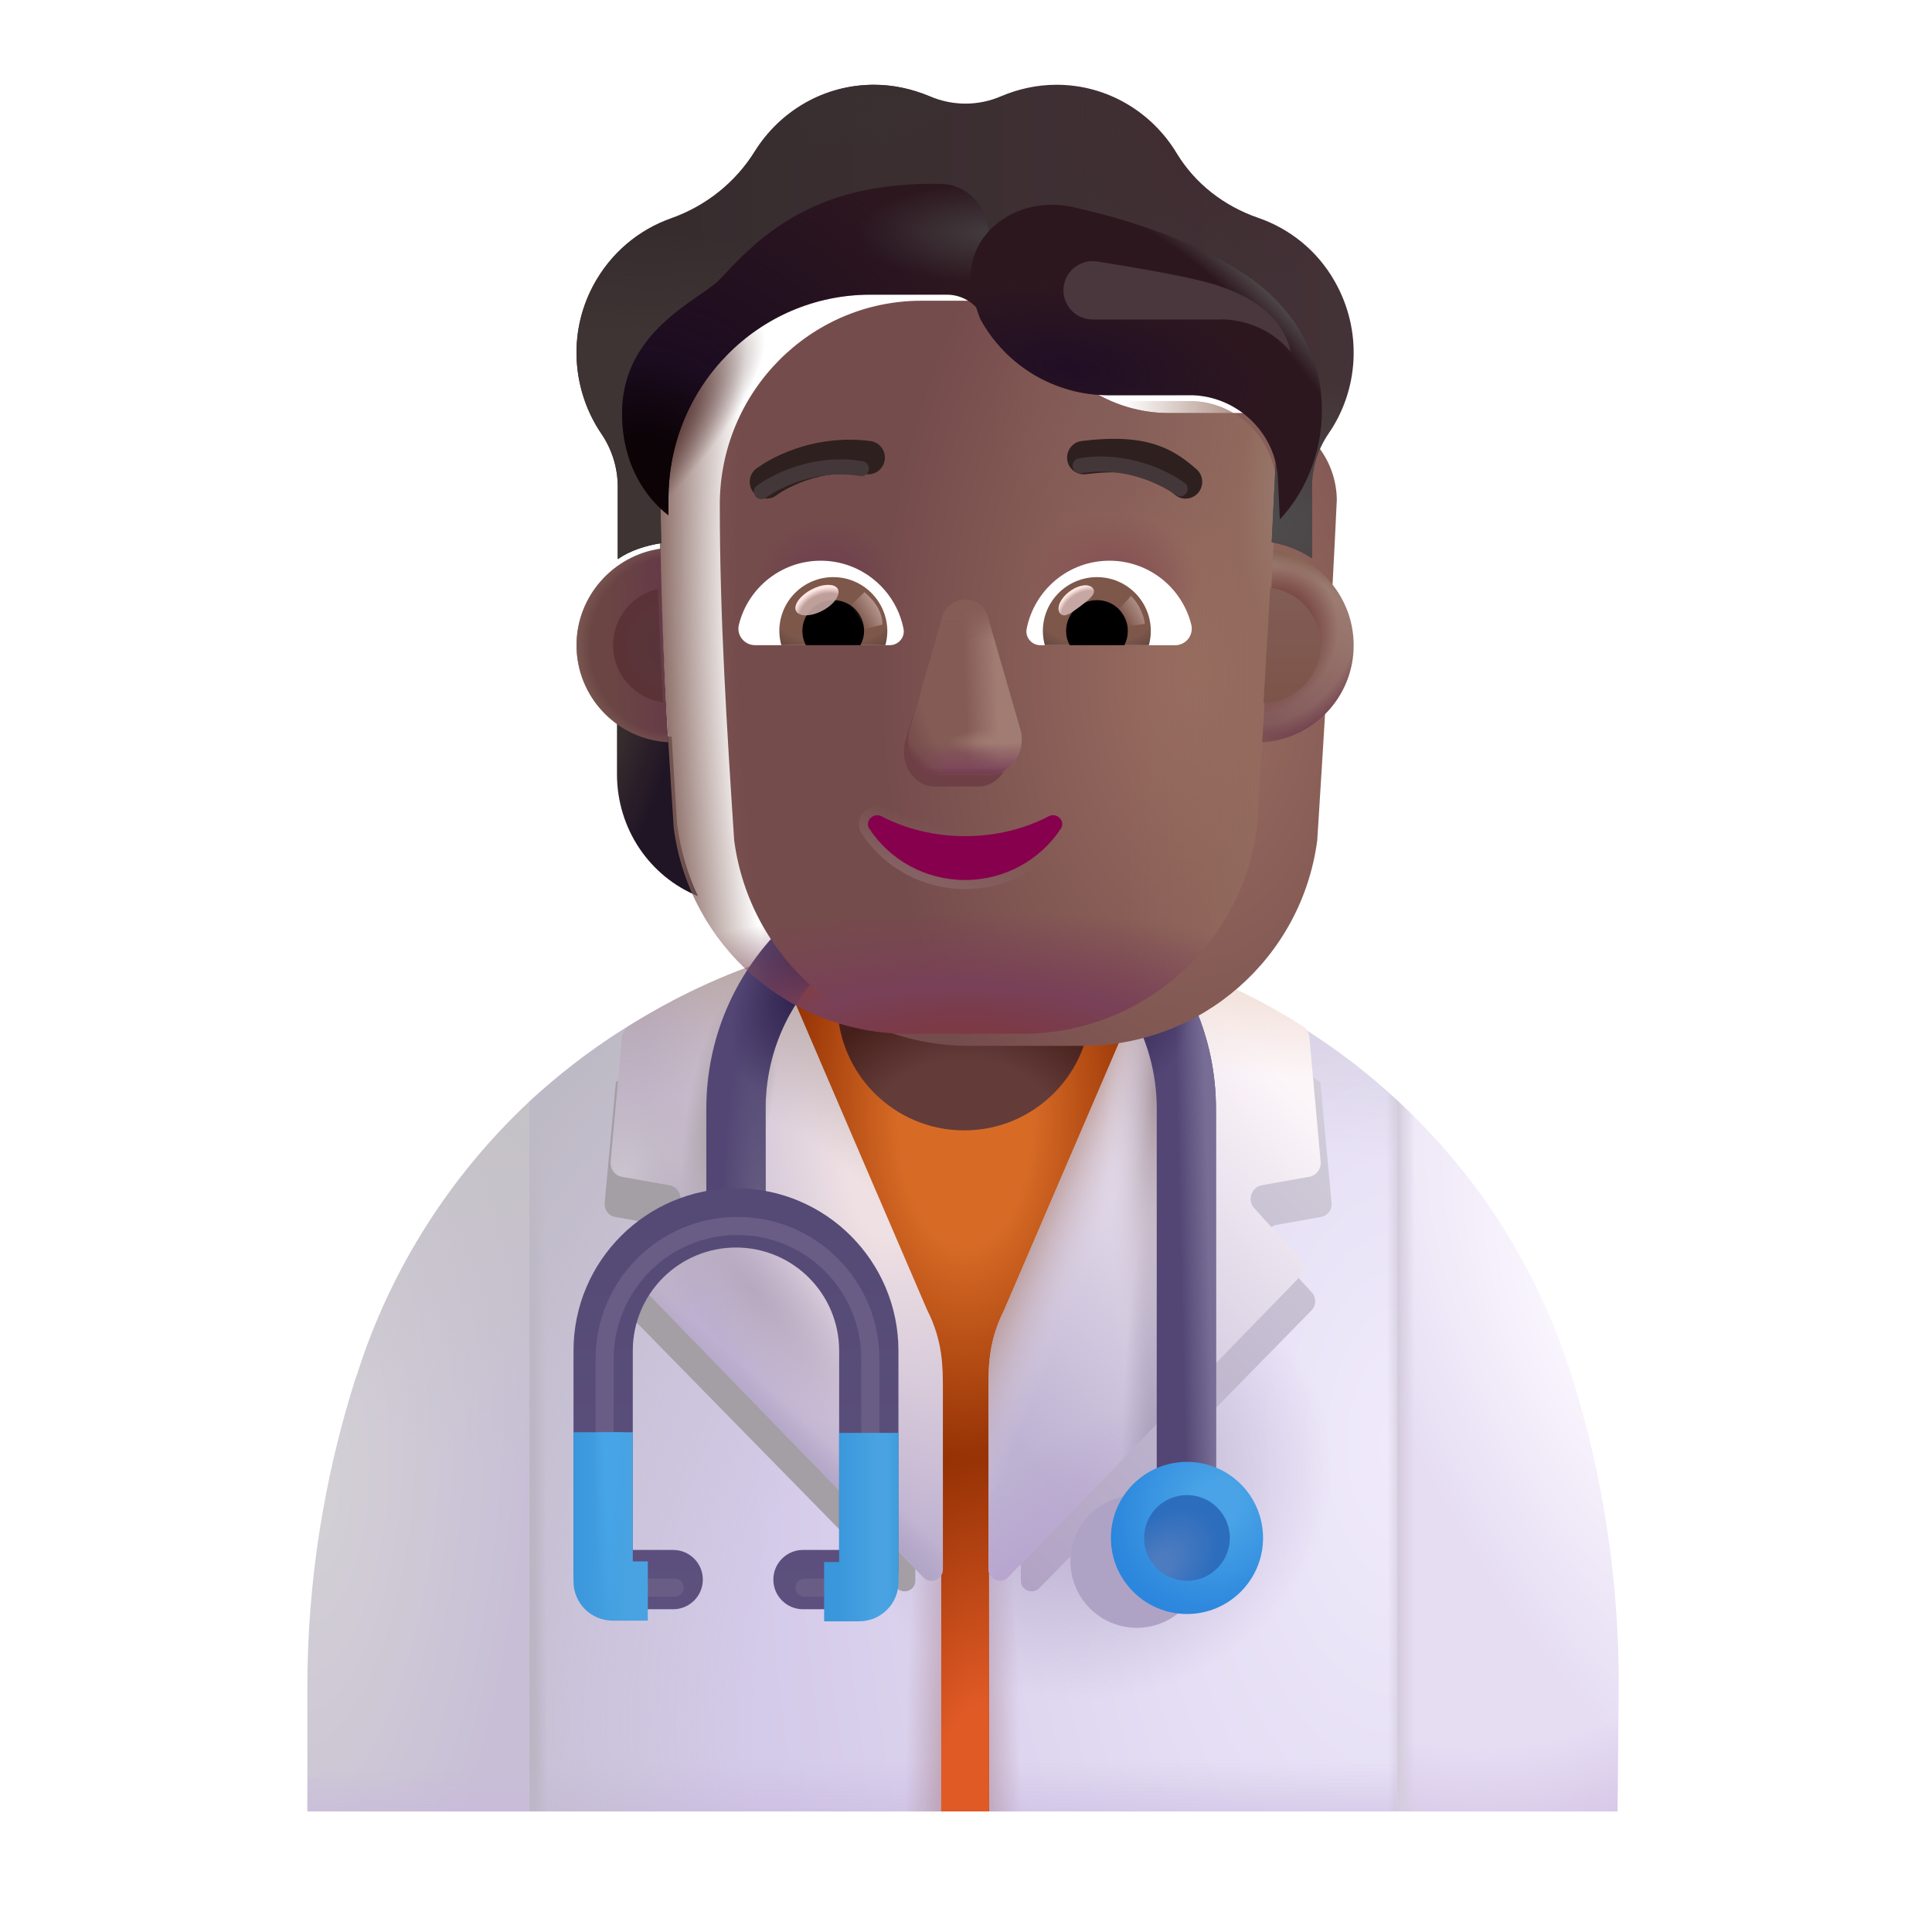 <svg width="32" height="32" viewBox="0 0 32 32" fill="none" xmlns="http://www.w3.org/2000/svg">
<path d="M15.971 15.413C13.231 15.413 10.671 16.473 8.761 18.253V30.003H23.141V18.223C21.231 16.453 18.691 15.413 15.971 15.413Z" fill="url(#paint0_radial_3987_24147)"/>
<path d="M15.971 15.413C13.231 15.413 10.671 16.473 8.761 18.253V30.003H23.141V18.223C21.231 16.453 18.691 15.413 15.971 15.413Z" fill="url(#paint1_linear_3987_24147)"/>
<path d="M15.971 15.413C13.231 15.413 10.671 16.473 8.761 18.253V30.003H23.141V18.223C21.231 16.453 18.691 15.413 15.971 15.413Z" fill="url(#paint2_linear_3987_24147)"/>
<path d="M15.971 15.413C13.231 15.413 10.671 16.473 8.761 18.253V30.003H23.141V18.223C21.231 16.453 18.691 15.413 15.971 15.413Z" fill="url(#paint3_linear_3987_24147)"/>
<path d="M15.971 15.413C13.231 15.413 10.671 16.473 8.761 18.253V30.003H23.141V18.223C21.231 16.453 18.691 15.413 15.971 15.413Z" fill="url(#paint4_radial_3987_24147)"/>
<path d="M15.971 15.413C13.231 15.413 10.671 16.473 8.761 18.253V30.003H23.141V18.223C21.231 16.453 18.691 15.413 15.971 15.413Z" fill="url(#paint5_radial_3987_24147)"/>
<path d="M15.971 15.413C13.231 15.413 10.671 16.473 8.761 18.253V30.003H23.141V18.223C21.231 16.453 18.691 15.413 15.971 15.413Z" fill="url(#paint6_radial_3987_24147)"/>
<path d="M16.34 15.413C16.59 15.423 16.85 15.443 17.11 15.463C16.85 15.443 16.6 15.423 16.34 15.413Z" fill="url(#paint7_linear_3987_24147)"/>
<path d="M16.01 15.413C16 15.413 15.99 15.413 15.97 15.413C16.07 15.413 16.16 15.413 16.26 15.423C16.18 15.413 16.09 15.413 16.01 15.413Z" fill="url(#paint8_linear_3987_24147)"/>
<path d="M5.911 22.773L5.881 22.853C5.361 24.503 5.091 26.213 5.091 27.943V30.003H8.761V18.253C7.471 19.463 6.471 21.003 5.911 22.773Z" fill="url(#paint9_radial_3987_24147)"/>
<path d="M5.911 22.773L5.881 22.853C5.361 24.503 5.091 26.213 5.091 27.943V30.003H8.761V18.253C7.471 19.463 6.471 21.003 5.911 22.773Z" fill="url(#paint10_radial_3987_24147)"/>
<path d="M5.911 22.773L5.881 22.853C5.361 24.503 5.091 26.213 5.091 27.943V30.003H8.761V18.253C7.471 19.463 6.471 21.003 5.911 22.773Z" fill="url(#paint11_linear_3987_24147)"/>
<path d="M26.811 27.973C26.821 26.223 26.561 24.483 26.041 22.813C25.481 21.013 24.461 19.443 23.141 18.223V30.003H26.791L26.811 27.973Z" fill="url(#paint12_radial_3987_24147)"/>
<path d="M26.811 27.973C26.821 26.223 26.561 24.483 26.041 22.813C25.481 21.013 24.461 19.443 23.141 18.223V30.003H26.791L26.811 27.973Z" fill="url(#paint13_radial_3987_24147)"/>
<path d="M26.811 27.973C26.821 26.223 26.561 24.483 26.041 22.813C25.481 21.013 24.461 19.443 23.141 18.223V30.003H26.791L26.811 27.973Z" fill="url(#paint14_linear_3987_24147)"/>
<path d="M16.478 22.517C16.478 22.477 16.468 22.314 16.478 22.274L19.14 15.983C19.15 15.953 19.17 15.923 19.18 15.903C18.17 15.583 17.1 15.413 16 15.413C14.89 15.413 13.81 15.593 12.79 15.913C12.8 15.933 12.82 15.963 12.83 15.983L15.47 22.344C15.48 22.374 15.524 22.394 15.524 22.434L15.58 26.033H15.59V30.003H16.38V26.033L16.458 22.617L16.478 22.517Z" fill="url(#paint15_radial_3987_24147)"/>
<path d="M16.478 22.517C16.478 22.477 16.468 22.314 16.478 22.274L19.14 15.983C19.15 15.953 19.17 15.923 19.18 15.903C18.17 15.583 17.1 15.413 16 15.413C14.89 15.413 13.81 15.593 12.79 15.913C12.8 15.933 12.82 15.963 12.83 15.983L15.47 22.344C15.48 22.374 15.524 22.394 15.524 22.434L15.58 26.033H15.59V30.003H16.38V26.033L16.458 22.617L16.478 22.517Z" fill="url(#paint16_radial_3987_24147)"/>
<path d="M16.34 15.413C16.59 15.423 16.85 15.443 17.11 15.463C16.85 15.443 16.6 15.423 16.34 15.413Z" fill="url(#paint17_linear_3987_24147)"/>
<path d="M16.01 15.413C16 15.413 15.99 15.413 15.97 15.413C16.07 15.413 16.16 15.413 16.26 15.423C16.18 15.413 16.09 15.413 16.01 15.413Z" fill="url(#paint18_linear_3987_24147)"/>
<g filter="url(#filter0_f_3987_24147)">
<path d="M10.191 20.157L10.924 20.287C11.091 20.315 11.156 20.519 11.044 20.639L10.34 21.409C10.266 21.492 10.266 21.622 10.349 21.706L14.855 26.304C14.966 26.416 15.161 26.341 15.161 26.184V22.855C15.161 22.818 15.152 22.79 15.143 22.753L12.602 16.866C12.593 16.838 12.584 16.819 12.565 16.801C11.721 17.07 10.924 17.45 10.201 17.923L10.015 19.925C10.006 20.037 10.08 20.139 10.191 20.157Z" fill="#A49EA5"/>
</g>
<g filter="url(#filter1_f_3987_24147)">
<path d="M21.878 20.157L21.146 20.287C20.979 20.315 20.914 20.519 21.025 20.639L21.73 21.409C21.804 21.492 21.804 21.622 21.721 21.706L17.215 26.304C17.103 26.416 16.909 26.341 16.909 26.184V22.855C16.909 22.818 16.918 22.79 16.927 22.753L19.468 16.866C19.477 16.838 19.486 16.819 19.505 16.801C20.349 17.07 21.146 17.45 21.869 17.923L22.055 19.925C22.064 20.037 21.99 20.139 21.878 20.157Z" fill="url(#paint19_linear_3987_24147)"/>
</g>
<path d="M16.634 21.694C16.372 22.21 16.372 22.635 16.372 23V25.991C16.372 26.161 16.58 26.251 16.699 26.121L21.517 21.161C21.607 21.071 21.607 20.931 21.527 20.841L20.774 20.011C20.655 19.881 20.724 19.661 20.903 19.631L21.686 19.491C21.805 19.471 21.884 19.361 21.874 19.241L21.687 17.181C21.68 17.105 21.639 17.036 21.574 16.995C20.82 16.516 20.011 16.138 19.148 15.861C19.128 15.891 19.118 15.911 19.108 15.941L16.634 21.694Z" fill="url(#paint20_linear_3987_24147)"/>
<path d="M16.634 21.694C16.372 22.21 16.372 22.635 16.372 23V25.991C16.372 26.161 16.58 26.251 16.699 26.121L21.517 21.161C21.607 21.071 21.607 20.931 21.527 20.841L20.774 20.011C20.655 19.881 20.724 19.661 20.903 19.631L21.686 19.491C21.805 19.471 21.884 19.361 21.874 19.241L21.687 17.181C21.68 17.105 21.639 17.036 21.574 16.995C20.82 16.516 20.011 16.138 19.148 15.861C19.128 15.891 19.118 15.911 19.108 15.941L16.634 21.694Z" fill="url(#paint21_linear_3987_24147)"/>
<path d="M16.634 21.694C16.372 22.21 16.372 22.635 16.372 23V25.991C16.372 26.161 16.58 26.251 16.699 26.121L21.517 21.161C21.607 21.071 21.607 20.931 21.527 20.841L20.774 20.011C20.655 19.881 20.724 19.661 20.903 19.631L21.686 19.491C21.805 19.471 21.884 19.361 21.874 19.241L21.687 17.181C21.68 17.105 21.639 17.036 21.574 16.995C20.82 16.516 20.011 16.138 19.148 15.861C19.128 15.891 19.118 15.911 19.108 15.941L16.634 21.694Z" fill="url(#paint22_linear_3987_24147)"/>
<path d="M16.634 21.694C16.372 22.21 16.372 22.635 16.372 23V25.991C16.372 26.161 16.58 26.251 16.699 26.121L21.517 21.161C21.607 21.071 21.607 20.931 21.527 20.841L20.774 20.011C20.655 19.881 20.724 19.661 20.903 19.631L21.686 19.491C21.805 19.471 21.884 19.361 21.874 19.241L21.687 17.181C21.68 17.105 21.639 17.036 21.574 16.995C20.82 16.516 20.011 16.138 19.148 15.861C19.128 15.891 19.118 15.911 19.108 15.941L16.634 21.694Z" fill="url(#paint23_radial_3987_24147)"/>
<path d="M16.634 21.694C16.372 22.21 16.372 22.635 16.372 23V25.991C16.372 26.161 16.58 26.251 16.699 26.121L21.517 21.161C21.607 21.071 21.607 20.931 21.527 20.841L20.774 20.011C20.655 19.881 20.724 19.661 20.903 19.631L21.686 19.491C21.805 19.471 21.884 19.361 21.874 19.241L21.687 17.181C21.68 17.105 21.639 17.036 21.574 16.995C20.82 16.516 20.011 16.138 19.148 15.861C19.128 15.891 19.118 15.911 19.108 15.941L16.634 21.694Z" fill="url(#paint24_radial_3987_24147)"/>
<path d="M16.634 21.694C16.372 22.21 16.372 22.635 16.372 23V25.991C16.372 26.161 16.58 26.251 16.699 26.121L21.517 21.161C21.607 21.071 21.607 20.931 21.527 20.841L20.774 20.011C20.655 19.881 20.724 19.661 20.903 19.631L21.686 19.491C21.805 19.471 21.884 19.361 21.874 19.241L21.687 17.181C21.68 17.105 21.639 17.036 21.574 16.995C20.82 16.516 20.011 16.138 19.148 15.861C19.128 15.891 19.118 15.911 19.108 15.941L16.634 21.694Z" fill="url(#paint25_radial_3987_24147)"/>
<path d="M15.355 21.694C15.617 22.21 15.617 22.635 15.617 23V25.991C15.617 26.161 15.409 26.251 15.29 26.121L10.472 21.161C10.383 21.071 10.383 20.931 10.462 20.841L11.216 20.011C11.335 19.881 11.265 19.661 11.087 19.631L10.304 19.491C10.185 19.471 10.105 19.361 10.115 19.241L10.303 17.181C10.31 17.105 10.351 17.036 10.416 16.995C11.17 16.516 11.979 16.138 12.842 15.861C12.861 15.891 12.871 15.911 12.881 15.941L15.355 21.694Z" fill="url(#paint26_radial_3987_24147)"/>
<path d="M15.355 21.694C15.617 22.21 15.617 22.635 15.617 23V25.991C15.617 26.161 15.409 26.251 15.29 26.121L10.472 21.161C10.383 21.071 10.383 20.931 10.462 20.841L11.216 20.011C11.335 19.881 11.265 19.661 11.087 19.631L10.304 19.491C10.185 19.471 10.105 19.361 10.115 19.241L10.303 17.181C10.31 17.105 10.351 17.036 10.416 16.995C11.17 16.516 11.979 16.138 12.842 15.861C12.861 15.891 12.871 15.911 12.881 15.941L15.355 21.694Z" fill="url(#paint27_radial_3987_24147)"/>
<path d="M15.355 21.694C15.617 22.21 15.617 22.635 15.617 23V25.991C15.617 26.161 15.409 26.251 15.29 26.121L10.472 21.161C10.383 21.071 10.383 20.931 10.462 20.841L11.216 20.011C11.335 19.881 11.265 19.661 11.087 19.631L10.304 19.491C10.185 19.471 10.105 19.361 10.115 19.241L10.303 17.181C10.31 17.105 10.351 17.036 10.416 16.995C11.17 16.516 11.979 16.138 12.842 15.861C12.861 15.891 12.871 15.911 12.881 15.941L15.355 21.694Z" fill="url(#paint28_linear_3987_24147)"/>
<path d="M15.355 21.694C15.617 22.21 15.617 22.635 15.617 23V25.991C15.617 26.161 15.409 26.251 15.29 26.121L10.472 21.161C10.383 21.071 10.383 20.931 10.462 20.841L11.216 20.011C11.335 19.881 11.265 19.661 11.087 19.631L10.304 19.491C10.185 19.471 10.105 19.361 10.115 19.241L10.303 17.181C10.31 17.105 10.351 17.036 10.416 16.995C11.17 16.516 11.979 16.138 12.842 15.861C12.861 15.891 12.871 15.911 12.881 15.941L15.355 21.694Z" fill="url(#paint29_radial_3987_24147)"/>
<path d="M15.355 21.694C15.617 22.21 15.617 22.635 15.617 23V25.991C15.617 26.161 15.409 26.251 15.29 26.121L10.472 21.161C10.383 21.071 10.383 20.931 10.462 20.841L11.216 20.011C11.335 19.881 11.265 19.661 11.087 19.631L10.304 19.491C10.185 19.471 10.105 19.361 10.115 19.241L10.303 17.181C10.31 17.105 10.351 17.036 10.416 16.995C11.17 16.516 11.979 16.138 12.842 15.861C12.861 15.891 12.871 15.911 12.881 15.941L15.355 21.694Z" fill="url(#paint30_radial_3987_24147)"/>
<path d="M15.355 21.694C15.617 22.21 15.617 22.635 15.617 23V25.991C15.617 26.161 15.409 26.251 15.29 26.121L10.472 21.161C10.383 21.071 10.383 20.931 10.462 20.841L11.216 20.011C11.335 19.881 11.265 19.661 11.087 19.631L10.304 19.491C10.185 19.471 10.105 19.361 10.115 19.241L10.303 17.181C10.31 17.105 10.351 17.036 10.416 16.995C11.17 16.516 11.979 16.138 12.842 15.861C12.861 15.891 12.871 15.911 12.881 15.941L15.355 21.694Z" fill="url(#paint31_radial_3987_24147)"/>
<path d="M15.97 18.723C14.81 18.723 13.87 17.783 13.87 16.623V15.243H18.07V16.623C18.07 17.783 17.13 18.723 15.97 18.723Z" fill="url(#paint32_radial_3987_24147)"/>
<path fill-rule="evenodd" clip-rule="evenodd" d="M15.92 15.123C14.131 15.123 12.681 16.574 12.681 18.363V20.513H11.699V18.363C11.699 16.032 13.589 14.142 15.92 14.142C18.251 14.142 20.14 16.032 20.14 18.363V25.483H19.159V18.363C19.159 16.574 17.709 15.123 15.92 15.123Z" fill="#534675"/>
<path fill-rule="evenodd" clip-rule="evenodd" d="M15.92 15.123C14.131 15.123 12.681 16.574 12.681 18.363V20.513H11.699V18.363C11.699 16.032 13.589 14.142 15.92 14.142C18.251 14.142 20.14 16.032 20.14 18.363V25.483H19.159V18.363C19.159 16.574 17.709 15.123 15.92 15.123Z" fill="url(#paint33_linear_3987_24147)"/>
<path fill-rule="evenodd" clip-rule="evenodd" d="M15.92 15.123C14.131 15.123 12.681 16.574 12.681 18.363V20.513H11.699V18.363C11.699 16.032 13.589 14.142 15.92 14.142C18.251 14.142 20.14 16.032 20.14 18.363V25.483H19.159V18.363C19.159 16.574 17.709 15.123 15.92 15.123Z" fill="url(#paint34_radial_3987_24147)"/>
<path fill-rule="evenodd" clip-rule="evenodd" d="M15.92 15.123C14.131 15.123 12.681 16.574 12.681 18.363V20.513H11.699V18.363C11.699 16.032 13.589 14.142 15.92 14.142C18.251 14.142 20.14 16.032 20.14 18.363V25.483H19.159V18.363C19.159 16.574 17.709 15.123 15.92 15.123Z" fill="url(#paint35_radial_3987_24147)"/>
<path fill-rule="evenodd" clip-rule="evenodd" d="M15.92 15.123C14.131 15.123 12.681 16.574 12.681 18.363V20.513H11.699V18.363C11.699 16.032 13.589 14.142 15.92 14.142C18.251 14.142 20.14 16.032 20.14 18.363V25.483H19.159V18.363C19.159 16.574 17.709 15.123 15.92 15.123Z" fill="url(#paint36_radial_3987_24147)"/>
<g filter="url(#filter2_f_3987_24147)">
<path d="M18.829 26.962C19.436 26.962 19.929 26.469 19.929 25.862C19.929 25.255 19.436 24.763 18.829 24.763C18.222 24.763 17.73 25.255 17.73 25.862C17.73 26.469 18.222 26.962 18.829 26.962Z" fill="#AFA3C5"/>
</g>
<path d="M19.66 26.733C20.356 26.733 20.92 26.169 20.92 25.473C20.92 24.777 20.356 24.213 19.66 24.213C18.964 24.213 18.4 24.777 18.4 25.473C18.4 26.169 18.964 26.733 19.66 26.733Z" fill="url(#paint37_radial_3987_24147)"/>
<g filter="url(#filter3_i_3987_24147)">
<path d="M19.66 26.183C20.052 26.183 20.37 25.865 20.37 25.473C20.37 25.081 20.052 24.763 19.66 24.763C19.268 24.763 18.95 25.081 18.95 25.473C18.95 25.865 19.268 26.183 19.66 26.183Z" fill="url(#paint38_radial_3987_24147)"/>
</g>
<g filter="url(#filter4_i_3987_24147)">
<path fill-rule="evenodd" clip-rule="evenodd" d="M12.19 20.863C11.249 20.863 10.481 21.625 10.481 22.573V25.872H11.15C11.421 25.872 11.641 26.092 11.641 26.363C11.641 26.634 11.421 26.854 11.15 26.854H10.15C9.789 26.854 9.499 26.564 9.499 26.203V22.573C9.499 21.081 10.71 19.882 12.19 19.882C13.682 19.882 14.881 21.093 14.881 22.573V26.203C14.881 26.564 14.591 26.854 14.23 26.854H13.3C13.029 26.854 12.809 26.634 12.809 26.363C12.809 26.092 13.029 25.872 13.3 25.872H13.899V22.573C13.899 21.632 13.138 20.863 12.19 20.863Z" fill="url(#paint39_linear_3987_24147)"/>
</g>
<g filter="url(#filter5_f_3987_24147)">
<path d="M11.175 26.296H10.175C10.085 26.296 10.015 26.226 10.015 26.136V22.506C10.015 21.286 11.005 20.306 12.215 20.306C13.435 20.306 14.415 21.296 14.415 22.506V26.136C14.415 26.226 14.345 26.296 14.255 26.296H13.325" stroke="#6A5D85" stroke-width="0.3" stroke-miterlimit="10" stroke-linecap="round" stroke-linejoin="round"/>
</g>
<path fill-rule="evenodd" clip-rule="evenodd" d="M9.499 26.193V23.723H10.481V25.862H10.73V26.843H10.15C9.789 26.843 9.499 26.554 9.499 26.193Z" fill="url(#paint40_linear_3987_24147)"/>
<path fill-rule="evenodd" clip-rule="evenodd" d="M9.499 26.193V23.723H10.481V25.862H10.73V26.843H10.15C9.789 26.843 9.499 26.554 9.499 26.193Z" fill="url(#paint41_radial_3987_24147)"/>
<path fill-rule="evenodd" clip-rule="evenodd" d="M14.88 23.733V26.203C14.88 26.564 14.591 26.854 14.23 26.854H13.65V25.872H13.899V23.733H14.88Z" fill="url(#paint42_linear_3987_24147)"/>
<path fill-rule="evenodd" clip-rule="evenodd" d="M14.88 23.733V26.203C14.88 26.564 14.591 26.854 14.23 26.854H13.65V25.872H13.899V23.733H14.88Z" fill="url(#paint43_linear_3987_24147)"/>
<path d="M20.846 12.202C21.181 12.191 21.495 12.077 21.751 11.893V12.824C21.751 13.717 21.219 14.513 20.41 14.843C20.58 14.48 20.697 14.085 20.756 13.663L20.846 12.202Z" fill="url(#paint44_radial_3987_24147)"/>
<path d="M11.124 12.202C10.788 12.191 10.474 12.077 10.219 11.893V12.824C10.219 13.717 10.751 14.513 11.56 14.843C11.39 14.48 11.273 14.085 11.214 13.663L11.124 12.202Z" fill="url(#paint45_radial_3987_24147)"/>
<g filter="url(#filter6_ii_3987_24147)">
<path d="M11.16 13.717C11.417 15.669 13.079 17.123 15.046 17.123H16.932C18.899 17.123 20.561 15.669 20.818 13.717C20.936 11.833 21.055 9.957 21.142 8.075C21.131 7.308 20.527 6.675 19.763 6.642H18.363C17.408 6.642 16.544 6.079 16.151 5.2C16.05 4.948 15.806 4.781 15.536 4.781H14.263C12.417 4.781 10.922 6.294 10.922 8.16C10.922 10.021 11.038 11.852 11.16 13.717Z" fill="url(#paint46_radial_3987_24147)"/>
<path d="M11.16 13.717C11.417 15.669 13.079 17.123 15.046 17.123H16.932C18.899 17.123 20.561 15.669 20.818 13.717C20.936 11.833 21.055 9.957 21.142 8.075C21.131 7.308 20.527 6.675 19.763 6.642H18.363C17.408 6.642 16.544 6.079 16.151 5.2C16.05 4.948 15.806 4.781 15.536 4.781H14.263C12.417 4.781 10.922 6.294 10.922 8.16C10.922 10.021 11.038 11.852 11.16 13.717Z" fill="url(#paint47_radial_3987_24147)"/>
</g>
<path d="M11.16 13.717C11.417 15.669 13.079 17.123 15.046 17.123H16.932C18.899 17.123 20.561 15.669 20.818 13.717C20.936 11.833 21.055 9.957 21.142 8.075C21.131 7.308 20.527 6.675 19.763 6.642H18.363C17.408 6.642 16.544 6.079 16.151 5.2C16.05 4.948 15.806 4.781 15.536 4.781H14.263C12.417 4.781 10.922 6.294 10.922 8.16C10.922 10.021 11.038 11.852 11.16 13.717Z" fill="url(#paint48_linear_3987_24147)"/>
<path d="M11.16 13.717C11.417 15.669 13.079 17.123 15.046 17.123H16.932C18.899 17.123 20.561 15.669 20.818 13.717C20.936 11.833 21.055 9.957 21.142 8.075C21.131 7.308 20.527 6.675 19.763 6.642H18.363C17.408 6.642 16.544 6.079 16.151 5.2C16.05 4.948 15.806 4.781 15.536 4.781H14.263C12.417 4.781 10.922 6.294 10.922 8.16C10.922 10.021 11.038 11.852 11.16 13.717Z" fill="url(#paint49_radial_3987_24147)"/>
<path d="M11.16 13.717C11.417 15.669 13.079 17.123 15.046 17.123H16.932C18.899 17.123 20.561 15.669 20.818 13.717C20.936 11.833 21.055 9.957 21.142 8.075C21.131 7.308 20.527 6.675 19.763 6.642H18.363C17.408 6.642 16.544 6.079 16.151 5.2C16.05 4.948 15.806 4.781 15.536 4.781H14.263C12.417 4.781 10.922 6.294 10.922 8.16C10.922 10.021 11.038 11.852 11.16 13.717Z" fill="url(#paint50_radial_3987_24147)"/>
<path d="M11.16 13.717C11.417 15.669 13.079 17.123 15.046 17.123H16.932C18.899 17.123 20.561 15.669 20.818 13.717C20.936 11.833 21.055 9.957 21.142 8.075C21.131 7.308 20.527 6.675 19.763 6.642H18.363C17.408 6.642 16.544 6.079 16.151 5.2C16.05 4.948 15.806 4.781 15.536 4.781H14.263C12.417 4.781 10.922 6.294 10.922 8.16C10.922 10.021 11.038 11.852 11.16 13.717Z" fill="url(#paint51_radial_3987_24147)"/>
<path d="M11.16 13.717C11.417 15.669 13.079 17.123 15.046 17.123H16.932C18.899 17.123 20.561 15.669 20.818 13.717C20.936 11.833 21.055 9.957 21.142 8.075C21.131 7.308 20.527 6.675 19.763 6.642H18.363C17.408 6.642 16.544 6.079 16.151 5.2C16.05 4.948 15.806 4.781 15.536 4.781H14.263C12.417 4.781 10.922 6.294 10.922 8.16C10.922 10.021 11.038 11.852 11.16 13.717Z" fill="url(#paint52_radial_3987_24147)"/>
<path d="M11.16 13.717C11.417 15.669 13.079 17.123 15.046 17.123H16.932C18.899 17.123 20.561 15.669 20.818 13.717C20.936 11.833 21.055 9.957 21.142 8.075C21.131 7.308 20.527 6.675 19.763 6.642H18.363C17.408 6.642 16.544 6.079 16.151 5.2C16.05 4.948 15.806 4.781 15.536 4.781H14.263C12.417 4.781 10.922 6.294 10.922 8.16C10.922 10.021 11.038 11.852 11.16 13.717Z" fill="url(#paint53_radial_3987_24147)"/>
<path d="M11.16 13.717C11.417 15.669 13.079 17.123 15.046 17.123H16.932C18.899 17.123 20.561 15.669 20.818 13.717C20.936 11.833 21.055 9.957 21.142 8.075C21.131 7.308 20.527 6.675 19.763 6.642H18.363C17.408 6.642 16.544 6.079 16.151 5.2C16.05 4.948 15.806 4.781 15.536 4.781H14.263C12.417 4.781 10.922 6.294 10.922 8.16C10.922 10.021 11.038 11.852 11.16 13.717Z" fill="url(#paint54_radial_3987_24147)"/>
<g filter="url(#filter7_f_3987_24147)">
<path d="M15.584 10.433L14.993 12.271C14.892 12.649 15.134 13.027 15.477 13.027H16.209C16.552 13.027 16.794 12.643 16.693 12.271L16.199 10.433C16.093 10.026 15.694 10.026 15.584 10.433Z" fill="#6F3F46"/>
</g>
<g filter="url(#filter8_f_3987_24147)">
<path d="M15.603 10.237L15.071 12.075C14.963 12.454 15.223 12.832 15.592 12.832H16.378C16.747 12.832 17.007 12.448 16.899 12.075L16.367 10.237C16.253 9.83 15.722 9.83 15.603 10.237Z" fill="#845B55"/>
<path d="M15.603 10.237L15.071 12.075C14.963 12.454 15.223 12.832 15.592 12.832H16.378C16.747 12.832 17.007 12.448 16.899 12.075L16.367 10.237C16.253 9.83 15.722 9.83 15.603 10.237Z" fill="url(#paint55_linear_3987_24147)"/>
<path d="M15.603 10.237L15.071 12.075C14.963 12.454 15.223 12.832 15.592 12.832H16.378C16.747 12.832 17.007 12.448 16.899 12.075L16.367 10.237C16.253 9.83 15.722 9.83 15.603 10.237Z" fill="url(#paint56_radial_3987_24147)"/>
<path d="M15.603 10.237L15.071 12.075C14.963 12.454 15.223 12.832 15.592 12.832H16.378C16.747 12.832 17.007 12.448 16.899 12.075L16.367 10.237C16.253 9.83 15.722 9.83 15.603 10.237Z" fill="url(#paint57_linear_3987_24147)"/>
<path d="M15.603 10.237L15.071 12.075C14.963 12.454 15.223 12.832 15.592 12.832H16.378C16.747 12.832 17.007 12.448 16.899 12.075L16.367 10.237C16.253 9.83 15.722 9.83 15.603 10.237Z" fill="url(#paint58_radial_3987_24147)"/>
<path d="M15.603 10.237L15.071 12.075C14.963 12.454 15.223 12.832 15.592 12.832H16.378C16.747 12.832 17.007 12.448 16.899 12.075L16.367 10.237C16.253 9.83 15.722 9.83 15.603 10.237Z" fill="url(#paint59_linear_3987_24147)"/>
</g>
<path d="M15.603 10.237L15.071 12.075C14.963 12.454 15.223 12.832 15.592 12.832H16.378C16.747 12.832 17.007 12.448 16.899 12.075L16.367 10.237C16.253 9.83 15.722 9.83 15.603 10.237Z" fill="url(#paint60_linear_3987_24147)"/>
<path d="M15.603 10.237L15.071 12.075C14.963 12.454 15.223 12.832 15.592 12.832H16.378C16.747 12.832 17.007 12.448 16.899 12.075L16.367 10.237C16.253 9.83 15.722 9.83 15.603 10.237Z" fill="url(#paint61_radial_3987_24147)"/>
<g filter="url(#filter9_f_3987_24147)">
<path d="M14.634 13.454L14.634 13.454L14.633 13.453C14.532 13.402 14.425 13.434 14.362 13.5C14.299 13.567 14.273 13.675 14.339 13.771C14.688 14.299 15.294 14.65 15.985 14.65C16.676 14.65 17.282 14.299 17.631 13.771C17.696 13.673 17.672 13.565 17.607 13.498C17.543 13.432 17.437 13.402 17.336 13.453L17.336 13.453L17.336 13.454C16.946 13.657 16.486 13.774 15.985 13.774C15.489 13.774 15.024 13.657 14.634 13.454Z" stroke="url(#paint62_linear_3987_24147)" stroke-width="0.15"/>
</g>
<path d="M15.985 13.849C15.477 13.849 15 13.729 14.6 13.52C14.463 13.45 14.315 13.605 14.402 13.729C14.736 14.237 15.32 14.575 15.985 14.575C16.65 14.575 17.233 14.237 17.568 13.729C17.655 13.6 17.507 13.45 17.37 13.52C16.97 13.729 16.497 13.849 15.985 13.849Z" fill="url(#paint63_radial_3987_24147)"/>
<g filter="url(#filter10_ii_3987_24147)">
<path d="M20.84 4.309C21.354 4.486 21.816 4.845 22.107 5.36C22.574 6.181 22.505 7.162 22.001 7.886C21.826 8.144 21.731 8.45 21.731 8.761V9.949C21.544 9.818 21.297 9.722 21.064 9.681L21.142 8.074C21.131 7.307 20.527 6.674 19.763 6.642H18.363C17.408 6.642 16.544 6.079 16.151 5.199C16.05 4.947 15.806 4.781 15.536 4.781H14.263C12.417 4.781 10.922 6.293 10.922 8.16L10.952 9.697C10.698 9.735 10.433 9.82 10.232 9.961V8.761C10.232 8.45 10.137 8.144 9.962 7.886C9.484 7.184 9.4 6.24 9.819 5.441C10.11 4.888 10.582 4.502 11.118 4.314C11.691 4.11 12.179 3.724 12.502 3.204C12.916 2.544 13.643 2.104 14.475 2.104C14.799 2.104 15.106 2.174 15.393 2.292C15.775 2.458 16.204 2.458 16.586 2.292C16.867 2.174 17.175 2.104 17.498 2.104C18.342 2.104 19.079 2.56 19.487 3.236C19.795 3.746 20.278 4.116 20.84 4.309Z" fill="url(#paint64_linear_3987_24147)"/>
<path d="M20.84 4.309C21.354 4.486 21.816 4.845 22.107 5.36C22.574 6.181 22.505 7.162 22.001 7.886C21.826 8.144 21.731 8.45 21.731 8.761V9.949C21.544 9.818 21.297 9.722 21.064 9.681L21.142 8.074C21.131 7.307 20.527 6.674 19.763 6.642H18.363C17.408 6.642 16.544 6.079 16.151 5.199C16.05 4.947 15.806 4.781 15.536 4.781H14.263C12.417 4.781 10.922 6.293 10.922 8.16L10.952 9.697C10.698 9.735 10.433 9.82 10.232 9.961V8.761C10.232 8.45 10.137 8.144 9.962 7.886C9.484 7.184 9.4 6.24 9.819 5.441C10.11 4.888 10.582 4.502 11.118 4.314C11.691 4.11 12.179 3.724 12.502 3.204C12.916 2.544 13.643 2.104 14.475 2.104C14.799 2.104 15.106 2.174 15.393 2.292C15.775 2.458 16.204 2.458 16.586 2.292C16.867 2.174 17.175 2.104 17.498 2.104C18.342 2.104 19.079 2.56 19.487 3.236C19.795 3.746 20.278 4.116 20.84 4.309Z" fill="url(#paint65_radial_3987_24147)"/>
<path d="M20.84 4.309C21.354 4.486 21.816 4.845 22.107 5.36C22.574 6.181 22.505 7.162 22.001 7.886C21.826 8.144 21.731 8.45 21.731 8.761V9.949C21.544 9.818 21.297 9.722 21.064 9.681L21.142 8.074C21.131 7.307 20.527 6.674 19.763 6.642H18.363C17.408 6.642 16.544 6.079 16.151 5.199C16.05 4.947 15.806 4.781 15.536 4.781H14.263C12.417 4.781 10.922 6.293 10.922 8.16L10.952 9.697C10.698 9.735 10.433 9.82 10.232 9.961V8.761C10.232 8.45 10.137 8.144 9.962 7.886C9.484 7.184 9.4 6.24 9.819 5.441C10.11 4.888 10.582 4.502 11.118 4.314C11.691 4.11 12.179 3.724 12.502 3.204C12.916 2.544 13.643 2.104 14.475 2.104C14.799 2.104 15.106 2.174 15.393 2.292C15.775 2.458 16.204 2.458 16.586 2.292C16.867 2.174 17.175 2.104 17.498 2.104C18.342 2.104 19.079 2.56 19.487 3.236C19.795 3.746 20.278 4.116 20.84 4.309Z" fill="url(#paint66_radial_3987_24147)"/>
<path d="M20.84 4.309C21.354 4.486 21.816 4.845 22.107 5.36C22.574 6.181 22.505 7.162 22.001 7.886C21.826 8.144 21.731 8.45 21.731 8.761V9.949C21.544 9.818 21.297 9.722 21.064 9.681L21.142 8.074C21.131 7.307 20.527 6.674 19.763 6.642H18.363C17.408 6.642 16.544 6.079 16.151 5.199C16.05 4.947 15.806 4.781 15.536 4.781H14.263C12.417 4.781 10.922 6.293 10.922 8.16L10.952 9.697C10.698 9.735 10.433 9.82 10.232 9.961V8.761C10.232 8.45 10.137 8.144 9.962 7.886C9.484 7.184 9.4 6.24 9.819 5.441C10.11 4.888 10.582 4.502 11.118 4.314C11.691 4.11 12.179 3.724 12.502 3.204C12.916 2.544 13.643 2.104 14.475 2.104C14.799 2.104 15.106 2.174 15.393 2.292C15.775 2.458 16.204 2.458 16.586 2.292C16.867 2.174 17.175 2.104 17.498 2.104C18.342 2.104 19.079 2.56 19.487 3.236C19.795 3.746 20.278 4.116 20.84 4.309Z" fill="url(#paint67_radial_3987_24147)"/>
<path d="M20.84 4.309C21.354 4.486 21.816 4.845 22.107 5.36C22.574 6.181 22.505 7.162 22.001 7.886C21.826 8.144 21.731 8.45 21.731 8.761V9.949C21.544 9.818 21.297 9.722 21.064 9.681L21.142 8.074C21.131 7.307 20.527 6.674 19.763 6.642H18.363C17.408 6.642 16.544 6.079 16.151 5.199C16.05 4.947 15.806 4.781 15.536 4.781H14.263C12.417 4.781 10.922 6.293 10.922 8.16L10.952 9.697C10.698 9.735 10.433 9.82 10.232 9.961V8.761C10.232 8.45 10.137 8.144 9.962 7.886C9.484 7.184 9.4 6.24 9.819 5.441C10.11 4.888 10.582 4.502 11.118 4.314C11.691 4.11 12.179 3.724 12.502 3.204C12.916 2.544 13.643 2.104 14.475 2.104C14.799 2.104 15.106 2.174 15.393 2.292C15.775 2.458 16.204 2.458 16.586 2.292C16.867 2.174 17.175 2.104 17.498 2.104C18.342 2.104 19.079 2.56 19.487 3.236C19.795 3.746 20.278 4.116 20.84 4.309Z" fill="url(#paint68_radial_3987_24147)"/>
</g>
<g filter="url(#filter11_i_3987_24147)">
<path d="M19.718 7.972C19.543 7.82 19.339 7.658 19.03 7.561C18.726 7.465 18.345 7.439 17.818 7.504C17.666 7.522 17.558 7.661 17.576 7.813C17.595 7.965 17.733 8.073 17.885 8.054C18.366 7.995 18.661 8.026 18.864 8.09C19.062 8.152 19.196 8.253 19.354 8.39C19.469 8.491 19.644 8.479 19.745 8.364C19.845 8.248 19.833 8.073 19.718 7.972Z" fill="#2E201F"/>
</g>
<g filter="url(#filter12_i_3987_24147)">
<path d="M12.574 7.863C12.664 7.809 12.794 7.74 12.958 7.676C13.285 7.547 13.753 7.435 14.313 7.504C14.465 7.522 14.573 7.661 14.555 7.813C14.536 7.965 14.398 8.073 14.246 8.054C13.797 7.999 13.423 8.089 13.161 8.192C13.029 8.244 12.927 8.298 12.859 8.339C12.825 8.359 12.8 8.376 12.784 8.387C12.776 8.393 12.77 8.397 12.767 8.399L12.764 8.401C12.644 8.494 12.47 8.472 12.376 8.352C12.282 8.231 12.304 8.056 12.425 7.962L12.574 7.863Z" fill="#2E201F"/>
</g>
<g filter="url(#filter13_if_3987_24147)">
<path d="M16.217 5.336C16.194 5.291 16.172 5.246 16.151 5.199C16.05 4.947 15.806 4.781 15.536 4.781H14.263C12.417 4.781 10.922 6.293 10.922 8.16V8.435C10.582 8.176 10.154 7.631 10.154 6.747C10.154 5.676 10.936 5.134 11.434 4.788C11.575 4.691 11.693 4.609 11.765 4.535C11.796 4.504 11.829 4.468 11.865 4.43C12.214 4.059 12.837 3.399 13.925 3.11C14.456 2.969 14.995 2.935 15.432 2.945C15.905 2.957 16.238 3.365 16.238 3.838V5.323L16.217 5.336Z" fill="#2D171F"/>
<path d="M16.217 5.336C16.194 5.291 16.172 5.246 16.151 5.199C16.05 4.947 15.806 4.781 15.536 4.781H14.263C12.417 4.781 10.922 6.293 10.922 8.16V8.435C10.582 8.176 10.154 7.631 10.154 6.747C10.154 5.676 10.936 5.134 11.434 4.788C11.575 4.691 11.693 4.609 11.765 4.535C11.796 4.504 11.829 4.468 11.865 4.43C12.214 4.059 12.837 3.399 13.925 3.11C14.456 2.969 14.995 2.935 15.432 2.945C15.905 2.957 16.238 3.365 16.238 3.838V5.323L16.217 5.336Z" fill="url(#paint69_radial_3987_24147)"/>
<path d="M16.217 5.336C16.194 5.291 16.172 5.246 16.151 5.199C16.05 4.947 15.806 4.781 15.536 4.781H14.263C12.417 4.781 10.922 6.293 10.922 8.16V8.435C10.582 8.176 10.154 7.631 10.154 6.747C10.154 5.676 10.936 5.134 11.434 4.788C11.575 4.691 11.693 4.609 11.765 4.535C11.796 4.504 11.829 4.468 11.865 4.43C12.214 4.059 12.837 3.399 13.925 3.11C14.456 2.969 14.995 2.935 15.432 2.945C15.905 2.957 16.238 3.365 16.238 3.838V5.323L16.217 5.336Z" fill="url(#paint70_radial_3987_24147)"/>
</g>
<g filter="url(#filter14_f_3987_24147)">
<path d="M21.198 8.603L21.168 7.972C21.158 7.208 20.527 6.578 19.763 6.546H18.363C17.474 6.546 16.663 6.06 16.239 5.287C16.239 5.287 16.18 5.151 16.119 4.918C15.863 3.949 16.791 3.212 17.77 3.43C18.71 3.639 19.773 3.989 20.585 4.518C22.329 5.655 22.116 7.637 21.198 8.603Z" fill="#2D171F"/>
<path d="M21.198 8.603L21.168 7.972C21.158 7.208 20.527 6.578 19.763 6.546H18.363C17.474 6.546 16.663 6.06 16.239 5.287C16.239 5.287 16.18 5.151 16.119 4.918C15.863 3.949 16.791 3.212 17.77 3.43C18.71 3.639 19.773 3.989 20.585 4.518C22.329 5.655 22.116 7.637 21.198 8.603Z" fill="url(#paint71_radial_3987_24147)"/>
<path d="M21.198 8.603L21.168 7.972C21.158 7.208 20.527 6.578 19.763 6.546H18.363C17.474 6.546 16.663 6.06 16.239 5.287C16.239 5.287 16.18 5.151 16.119 4.918C15.863 3.949 16.791 3.212 17.77 3.43C18.71 3.639 19.773 3.989 20.585 4.518C22.329 5.655 22.116 7.637 21.198 8.603Z" fill="url(#paint72_radial_3987_24147)"/>
</g>
<path d="M18.376 9.287C19.029 9.287 19.581 9.737 19.731 10.346C19.775 10.52 19.642 10.687 19.463 10.687H17.232C17.09 10.687 16.976 10.557 17.005 10.415C17.131 9.774 17.694 9.287 18.376 9.287Z" fill="white"/>
<path d="M18.169 9.559C18.664 9.559 19.061 9.96 19.061 10.451C19.061 10.532 19.049 10.613 19.029 10.686H17.305C17.285 10.609 17.273 10.532 17.273 10.451C17.273 9.96 17.674 9.559 18.169 9.559Z" fill="url(#paint73_radial_3987_24147)"/>
<path d="M17.658 10.451C17.658 10.167 17.885 9.94 18.169 9.94C18.453 9.94 18.68 10.167 18.68 10.451C18.68 10.536 18.66 10.617 18.623 10.686H17.719C17.678 10.617 17.658 10.536 17.658 10.451Z" fill="black"/>
<g filter="url(#filter15_f_3987_24147)">
<path d="M18.104 9.747C18.167 9.832 18.034 9.936 17.883 10.049C17.732 10.162 17.62 10.242 17.556 10.156C17.493 10.071 17.564 9.911 17.715 9.798C17.866 9.685 18.04 9.662 18.104 9.747Z" fill="#C7A7A3"/>
<path d="M18.104 9.747C18.167 9.832 18.034 9.936 17.883 10.049C17.732 10.162 17.62 10.242 17.556 10.156C17.493 10.071 17.564 9.911 17.715 9.798C17.866 9.685 18.04 9.662 18.104 9.747Z" fill="url(#paint74_radial_3987_24147)"/>
</g>
<g filter="url(#filter16_f_3987_24147)">
<path d="M18.964 10.334C18.931 10.103 18.796 9.929 18.733 9.871L18.473 10.156L18.59 10.384L18.964 10.334Z" fill="url(#paint75_linear_3987_24147)"/>
</g>
<path d="M13.594 9.287C12.941 9.287 12.389 9.737 12.239 10.345C12.194 10.52 12.328 10.686 12.507 10.686H14.738C14.88 10.686 14.994 10.556 14.965 10.414C14.839 9.773 14.271 9.287 13.594 9.287Z" fill="white"/>
<path d="M13.801 9.559C13.306 9.559 12.908 9.96 12.908 10.451C12.908 10.532 12.921 10.613 12.941 10.686H14.665C14.685 10.609 14.697 10.532 14.697 10.451C14.693 9.96 14.296 9.559 13.801 9.559Z" fill="url(#paint76_radial_3987_24147)"/>
<path d="M14.312 10.451C14.312 10.167 14.085 9.94 13.801 9.94C13.517 9.94 13.29 10.167 13.29 10.451C13.29 10.536 13.31 10.617 13.347 10.686H14.251C14.288 10.617 14.312 10.536 14.312 10.451Z" fill="black"/>
<g filter="url(#filter17_f_3987_24147)">
<path d="M14.616 10.346C14.616 10.058 14.382 9.866 14.318 9.808L14.03 10.086L14.207 10.448L14.616 10.346Z" fill="url(#paint77_linear_3987_24147)"/>
</g>
<g filter="url(#filter18_f_3987_24147)">
<ellipse cx="13.532" cy="9.94" rx="0.39" ry="0.197" transform="rotate(-27.914 13.532 9.94)" fill="#C7A7A3" fill-opacity="0.9"/>
<ellipse cx="13.532" cy="9.94" rx="0.39" ry="0.197" transform="rotate(-27.914 13.532 9.94)" fill="url(#paint78_radial_3987_24147)"/>
</g>
<path d="M20.907 12.293C20.973 11.229 21.036 10.166 21.091 9.102C21.847 9.234 22.421 9.893 22.421 10.687C22.421 11.543 21.752 12.244 20.907 12.293Z" fill="url(#paint79_linear_3987_24147)"/>
<path d="M20.907 12.293C20.973 11.229 21.036 10.166 21.091 9.102C21.847 9.234 22.421 9.893 22.421 10.687C22.421 11.543 21.752 12.244 20.907 12.293Z" fill="url(#paint80_radial_3987_24147)"/>
<path d="M20.907 12.293C20.973 11.229 21.036 10.166 21.091 9.102C21.847 9.234 22.421 9.893 22.421 10.687C22.421 11.543 21.752 12.244 20.907 12.293Z" fill="url(#paint81_radial_3987_24147)"/>
<path d="M20.907 12.293C20.973 11.229 21.036 10.166 21.091 9.102C21.847 9.234 22.421 9.893 22.421 10.687C22.421 11.543 21.752 12.244 20.907 12.293Z" fill="url(#paint82_radial_3987_24147)"/>
<path d="M10.941 9.088C10.159 9.199 9.549 9.875 9.549 10.686C9.549 11.545 10.222 12.247 11.069 12.293C11.005 11.225 10.961 10.157 10.941 9.088Z" fill="url(#paint83_linear_3987_24147)"/>
<path d="M10.941 9.088C10.159 9.199 9.549 9.875 9.549 10.686C9.549 11.545 10.222 12.247 11.069 12.293C11.005 11.225 10.961 10.157 10.941 9.088Z" fill="url(#paint84_radial_3987_24147)"/>
<g filter="url(#filter19_f_3987_24147)">
<path d="M10.899 9.753C10.473 9.849 10.154 10.23 10.154 10.686C10.154 11.17 10.515 11.571 10.983 11.633C10.948 11.006 10.919 10.38 10.899 9.753Z" fill="url(#paint85_radial_3987_24147)"/>
</g>
<g filter="url(#filter20_f_3987_24147)">
<path d="M20.928 11.638C20.966 11.004 21.004 10.369 21.038 9.735C21.51 9.794 21.874 10.196 21.874 10.683C21.874 11.207 21.451 11.633 20.928 11.638Z" fill="url(#paint86_linear_3987_24147)"/>
</g>
<g filter="url(#filter21_f_3987_24147)">
<path d="M12.612 8.143C12.869 7.959 13.509 7.634 14.267 7.762" stroke="#433739" stroke-width="0.25" stroke-linecap="round"/>
</g>
<g filter="url(#filter22_f_3987_24147)">
<path d="M19.546 8.097C19.289 7.912 18.648 7.588 17.891 7.715" stroke="#433739" stroke-width="0.25" stroke-linecap="round"/>
</g>
<g filter="url(#filter23_f_3987_24147)">
<path d="M20.178 5.292L18.097 5.292C17.83 5.292 17.614 5.076 17.614 4.809C17.614 4.512 17.881 4.284 18.174 4.331C18.714 4.417 19.431 4.537 19.911 4.656C20.997 4.925 21.296 5.453 21.38 5.83C20.992 5.356 20.417 5.274 20.178 5.292Z" fill="#49373D"/>
</g>
<defs>
<filter id="filter0_f_3987_24147" x="9.015" y="15.801" width="7.147" height="11.557" filterUnits="userSpaceOnUse" color-interpolation-filters="sRGB">
<feFlood flood-opacity="0" result="BackgroundImageFix"/>
<feBlend mode="normal" in="SourceGraphic" in2="BackgroundImageFix" result="shape"/>
<feGaussianBlur stdDeviation="0.5" result="effect1_foregroundBlur_3987_24147"/>
</filter>
<filter id="filter1_f_3987_24147" x="15.909" y="15.801" width="7.147" height="11.557" filterUnits="userSpaceOnUse" color-interpolation-filters="sRGB">
<feFlood flood-opacity="0" result="BackgroundImageFix"/>
<feBlend mode="normal" in="SourceGraphic" in2="BackgroundImageFix" result="shape"/>
<feGaussianBlur stdDeviation="0.5" result="effect1_foregroundBlur_3987_24147"/>
</filter>
<filter id="filter2_f_3987_24147" x="16.98" y="24.013" width="3.699" height="3.699" filterUnits="userSpaceOnUse" color-interpolation-filters="sRGB">
<feFlood flood-opacity="0" result="BackgroundImageFix"/>
<feBlend mode="normal" in="SourceGraphic" in2="BackgroundImageFix" result="shape"/>
<feGaussianBlur stdDeviation="0.375" result="effect1_foregroundBlur_3987_24147"/>
</filter>
<filter id="filter3_i_3987_24147" x="18.95" y="24.763" width="1.42" height="1.42" filterUnits="userSpaceOnUse" color-interpolation-filters="sRGB">
<feFlood flood-opacity="0" result="BackgroundImageFix"/>
<feBlend mode="normal" in="SourceGraphic" in2="BackgroundImageFix" result="shape"/>
<feColorMatrix in="SourceAlpha" type="matrix" values="0 0 0 0 0 0 0 0 0 0 0 0 0 0 0 0 0 0 127 0" result="hardAlpha"/>
<feOffset/>
<feGaussianBlur stdDeviation="0.1"/>
<feComposite in2="hardAlpha" operator="arithmetic" k2="-1" k3="1"/>
<feColorMatrix type="matrix" values="0 0 0 0 0.149 0 0 0 0 0.412 0 0 0 0 0.722 0 0 0 1 0"/>
<feBlend mode="normal" in2="shape" result="effect1_innerShadow_3987_24147"/>
</filter>
<filter id="filter4_i_3987_24147" x="9.499" y="19.682" width="5.381" height="7.171" filterUnits="userSpaceOnUse" color-interpolation-filters="sRGB">
<feFlood flood-opacity="0" result="BackgroundImageFix"/>
<feBlend mode="normal" in="SourceGraphic" in2="BackgroundImageFix" result="shape"/>
<feColorMatrix in="SourceAlpha" type="matrix" values="0 0 0 0 0 0 0 0 0 0 0 0 0 0 0 0 0 0 127 0" result="hardAlpha"/>
<feOffset dy="-0.2"/>
<feGaussianBlur stdDeviation="0.1"/>
<feComposite in2="hardAlpha" operator="arithmetic" k2="-1" k3="1"/>
<feColorMatrix type="matrix" values="0 0 0 0 0.333 0 0 0 0 0.239 0 0 0 0 0.502 0 0 0 1 0"/>
<feBlend mode="normal" in2="shape" result="effect1_innerShadow_3987_24147"/>
</filter>
<filter id="filter5_f_3987_24147" x="9.565" y="19.856" width="5.3" height="6.89" filterUnits="userSpaceOnUse" color-interpolation-filters="sRGB">
<feFlood flood-opacity="0" result="BackgroundImageFix"/>
<feBlend mode="normal" in="SourceGraphic" in2="BackgroundImageFix" result="shape"/>
<feGaussianBlur stdDeviation="0.15" result="effect1_foregroundBlur_3987_24147"/>
</filter>
<filter id="filter6_ii_3987_24147" x="10.922" y="4.781" width="11.22" height="12.542" filterUnits="userSpaceOnUse" color-interpolation-filters="sRGB">
<feFlood flood-opacity="0" result="BackgroundImageFix"/>
<feBlend mode="normal" in="SourceGraphic" in2="BackgroundImageFix" result="shape"/>
<feColorMatrix in="SourceAlpha" type="matrix" values="0 0 0 0 0 0 0 0 0 0 0 0 0 0 0 0 0 0 127 0" result="hardAlpha"/>
<feOffset dx="1"/>
<feGaussianBlur stdDeviation="0.7"/>
<feComposite in2="hardAlpha" operator="arithmetic" k2="-1" k3="1"/>
<feColorMatrix type="matrix" values="0 0 0 0 0.494 0 0 0 0 0.353 0 0 0 0 0.325 0 0 0 1 0"/>
<feBlend mode="normal" in2="shape" result="effect1_innerShadow_3987_24147"/>
<feColorMatrix in="SourceAlpha" type="matrix" values="0 0 0 0 0 0 0 0 0 0 0 0 0 0 0 0 0 0 127 0" result="hardAlpha"/>
<feOffset dy="0.2"/>
<feGaussianBlur stdDeviation="0.375"/>
<feComposite in2="hardAlpha" operator="arithmetic" k2="-1" k3="1"/>
<feColorMatrix type="matrix" values="0 0 0 0 0.396 0 0 0 0 0.216 0 0 0 0 0.216 0 0 0 1 0"/>
<feBlend mode="normal" in2="effect1_innerShadow_3987_24147" result="effect2_innerShadow_3987_24147"/>
</filter>
<filter id="filter7_f_3987_24147" x="13.97" y="9.127" width="3.747" height="4.9" filterUnits="userSpaceOnUse" color-interpolation-filters="sRGB">
<feFlood flood-opacity="0" result="BackgroundImageFix"/>
<feBlend mode="normal" in="SourceGraphic" in2="BackgroundImageFix" result="shape"/>
<feGaussianBlur stdDeviation="0.5" result="effect1_foregroundBlur_3987_24147"/>
</filter>
<filter id="filter8_f_3987_24147" x="14.846" y="9.732" width="2.277" height="3.3" filterUnits="userSpaceOnUse" color-interpolation-filters="sRGB">
<feFlood flood-opacity="0" result="BackgroundImageFix"/>
<feBlend mode="normal" in="SourceGraphic" in2="BackgroundImageFix" result="shape"/>
<feGaussianBlur stdDeviation="0.1" result="effect1_foregroundBlur_3987_24147"/>
</filter>
<filter id="filter9_f_3987_24147" x="14.126" y="13.252" width="3.718" height="1.573" filterUnits="userSpaceOnUse" color-interpolation-filters="sRGB">
<feFlood flood-opacity="0" result="BackgroundImageFix"/>
<feBlend mode="normal" in="SourceGraphic" in2="BackgroundImageFix" result="shape"/>
<feGaussianBlur stdDeviation="0.05" result="effect1_foregroundBlur_3987_24147"/>
</filter>
<filter id="filter10_ii_3987_24147" x="9.549" y="1.604" width="12.873" height="8.356" filterUnits="userSpaceOnUse" color-interpolation-filters="sRGB">
<feFlood flood-opacity="0" result="BackgroundImageFix"/>
<feBlend mode="normal" in="SourceGraphic" in2="BackgroundImageFix" result="shape"/>
<feColorMatrix in="SourceAlpha" type="matrix" values="0 0 0 0 0 0 0 0 0 0 0 0 0 0 0 0 0 0 127 0" result="hardAlpha"/>
<feOffset dy="-0.5"/>
<feGaussianBlur stdDeviation="0.625"/>
<feComposite in2="hardAlpha" operator="arithmetic" k2="-1" k3="1"/>
<feColorMatrix type="matrix" values="0 0 0 0 0.137 0 0 0 0 0.09 0 0 0 0 0.145 0 0 0 1 0"/>
<feBlend mode="normal" in2="shape" result="effect1_innerShadow_3987_24147"/>
<feColorMatrix in="SourceAlpha" type="matrix" values="0 0 0 0 0 0 0 0 0 0 0 0 0 0 0 0 0 0 127 0" result="hardAlpha"/>
<feOffset dy="-0.2"/>
<feGaussianBlur stdDeviation="0.2"/>
<feComposite in2="hardAlpha" operator="arithmetic" k2="-1" k3="1"/>
<feColorMatrix type="matrix" values="0 0 0 0 0.078 0 0 0 0 0.035 0 0 0 0 0.047 0 0 0 1 0"/>
<feBlend mode="normal" in2="effect1_innerShadow_3987_24147" result="effect2_innerShadow_3987_24147"/>
</filter>
<filter id="filter11_i_3987_24147" x="17.574" y="7.268" width="2.339" height="1.19" filterUnits="userSpaceOnUse" color-interpolation-filters="sRGB">
<feFlood flood-opacity="0" result="BackgroundImageFix"/>
<feBlend mode="normal" in="SourceGraphic" in2="BackgroundImageFix" result="shape"/>
<feColorMatrix in="SourceAlpha" type="matrix" values="0 0 0 0 0 0 0 0 0 0 0 0 0 0 0 0 0 0 127 0" result="hardAlpha"/>
<feOffset dx="0.1" dy="-0.2"/>
<feGaussianBlur stdDeviation="0.125"/>
<feComposite in2="hardAlpha" operator="arithmetic" k2="-1" k3="1"/>
<feColorMatrix type="matrix" values="0 0 0 0 0.173 0 0 0 0 0.086 0 0 0 0 0.157 0 0 0 1 0"/>
<feBlend mode="normal" in2="shape" result="effect1_innerShadow_3987_24147"/>
</filter>
<filter id="filter12_i_3987_24147" x="12.318" y="7.283" width="2.339" height="1.176" filterUnits="userSpaceOnUse" color-interpolation-filters="sRGB">
<feFlood flood-opacity="0" result="BackgroundImageFix"/>
<feBlend mode="normal" in="SourceGraphic" in2="BackgroundImageFix" result="shape"/>
<feColorMatrix in="SourceAlpha" type="matrix" values="0 0 0 0 0 0 0 0 0 0 0 0 0 0 0 0 0 0 127 0" result="hardAlpha"/>
<feOffset dx="0.1" dy="-0.2"/>
<feGaussianBlur stdDeviation="0.125"/>
<feComposite in2="hardAlpha" operator="arithmetic" k2="-1" k3="1"/>
<feColorMatrix type="matrix" values="0 0 0 0 0.173 0 0 0 0 0.086 0 0 0 0 0.157 0 0 0 1 0"/>
<feBlend mode="normal" in2="shape" result="effect1_innerShadow_3987_24147"/>
</filter>
<filter id="filter13_if_3987_24147" x="9.904" y="2.693" width="6.584" height="5.992" filterUnits="userSpaceOnUse" color-interpolation-filters="sRGB">
<feFlood flood-opacity="0" result="BackgroundImageFix"/>
<feBlend mode="normal" in="SourceGraphic" in2="BackgroundImageFix" result="shape"/>
<feColorMatrix in="SourceAlpha" type="matrix" values="0 0 0 0 0 0 0 0 0 0 0 0 0 0 0 0 0 0 127 0" result="hardAlpha"/>
<feOffset dx="0.15" dy="0.1"/>
<feGaussianBlur stdDeviation="0.2"/>
<feComposite in2="hardAlpha" operator="arithmetic" k2="-1" k3="1"/>
<feColorMatrix type="matrix" values="0 0 0 0 0.286 0 0 0 0 0.243 0 0 0 0 0.227 0 0 0 1 0"/>
<feBlend mode="normal" in2="shape" result="effect1_innerShadow_3987_24147"/>
<feGaussianBlur stdDeviation="0.125" result="effect2_foregroundBlur_3987_24147"/>
</filter>
<filter id="filter14_f_3987_24147" x="15.826" y="3.142" width="6.319" height="5.711" filterUnits="userSpaceOnUse" color-interpolation-filters="sRGB">
<feFlood flood-opacity="0" result="BackgroundImageFix"/>
<feBlend mode="normal" in="SourceGraphic" in2="BackgroundImageFix" result="shape"/>
<feGaussianBlur stdDeviation="0.125" result="effect1_foregroundBlur_3987_24147"/>
</filter>
<filter id="filter15_f_3987_24147" x="17.433" y="9.596" width="0.787" height="0.696" filterUnits="userSpaceOnUse" color-interpolation-filters="sRGB">
<feFlood flood-opacity="0" result="BackgroundImageFix"/>
<feBlend mode="normal" in="SourceGraphic" in2="BackgroundImageFix" result="shape"/>
<feGaussianBlur stdDeviation="0.05" result="effect1_foregroundBlur_3987_24147"/>
</filter>
<filter id="filter16_f_3987_24147" x="18.273" y="9.671" width="0.891" height="0.913" filterUnits="userSpaceOnUse" color-interpolation-filters="sRGB">
<feFlood flood-opacity="0" result="BackgroundImageFix"/>
<feBlend mode="normal" in="SourceGraphic" in2="BackgroundImageFix" result="shape"/>
<feGaussianBlur stdDeviation="0.1" result="effect1_foregroundBlur_3987_24147"/>
</filter>
<filter id="filter17_f_3987_24147" x="13.83" y="9.608" width="0.986" height="1.04" filterUnits="userSpaceOnUse" color-interpolation-filters="sRGB">
<feFlood flood-opacity="0" result="BackgroundImageFix"/>
<feBlend mode="normal" in="SourceGraphic" in2="BackgroundImageFix" result="shape"/>
<feGaussianBlur stdDeviation="0.1" result="effect1_foregroundBlur_3987_24147"/>
</filter>
<filter id="filter18_f_3987_24147" x="13.075" y="9.588" width="0.913" height="0.704" filterUnits="userSpaceOnUse" color-interpolation-filters="sRGB">
<feFlood flood-opacity="0" result="BackgroundImageFix"/>
<feBlend mode="normal" in="SourceGraphic" in2="BackgroundImageFix" result="shape"/>
<feGaussianBlur stdDeviation="0.05" result="effect1_foregroundBlur_3987_24147"/>
</filter>
<filter id="filter19_f_3987_24147" x="9.904" y="9.503" width="1.329" height="2.379" filterUnits="userSpaceOnUse" color-interpolation-filters="sRGB">
<feFlood flood-opacity="0" result="BackgroundImageFix"/>
<feBlend mode="normal" in="SourceGraphic" in2="BackgroundImageFix" result="shape"/>
<feGaussianBlur stdDeviation="0.125" result="effect1_foregroundBlur_3987_24147"/>
</filter>
<filter id="filter20_f_3987_24147" x="20.428" y="9.235" width="1.947" height="2.903" filterUnits="userSpaceOnUse" color-interpolation-filters="sRGB">
<feFlood flood-opacity="0" result="BackgroundImageFix"/>
<feBlend mode="normal" in="SourceGraphic" in2="BackgroundImageFix" result="shape"/>
<feGaussianBlur stdDeviation="0.25" result="effect1_foregroundBlur_3987_24147"/>
</filter>
<filter id="filter21_f_3987_24147" x="12.237" y="7.358" width="2.405" height="1.16" filterUnits="userSpaceOnUse" color-interpolation-filters="sRGB">
<feFlood flood-opacity="0" result="BackgroundImageFix"/>
<feBlend mode="normal" in="SourceGraphic" in2="BackgroundImageFix" result="shape"/>
<feGaussianBlur stdDeviation="0.125" result="effect1_foregroundBlur_3987_24147"/>
</filter>
<filter id="filter22_f_3987_24147" x="17.516" y="7.312" width="2.405" height="1.16" filterUnits="userSpaceOnUse" color-interpolation-filters="sRGB">
<feFlood flood-opacity="0" result="BackgroundImageFix"/>
<feBlend mode="normal" in="SourceGraphic" in2="BackgroundImageFix" result="shape"/>
<feGaussianBlur stdDeviation="0.125" result="effect1_foregroundBlur_3987_24147"/>
</filter>
<filter id="filter23_f_3987_24147" x="16.864" y="3.575" width="5.266" height="3.005" filterUnits="userSpaceOnUse" color-interpolation-filters="sRGB">
<feFlood flood-opacity="0" result="BackgroundImageFix"/>
<feBlend mode="normal" in="SourceGraphic" in2="BackgroundImageFix" result="shape"/>
<feGaussianBlur stdDeviation="0.375" result="effect1_foregroundBlur_3987_24147"/>
</filter>
<radialGradient id="paint0_radial_3987_24147" cx="0" cy="0" r="1" gradientUnits="userSpaceOnUse" gradientTransform="translate(23.18 23.934) rotate(180) scale(10.8 20.692)">
<stop stop-color="#EFEAFB"/>
<stop offset="1" stop-color="#D4CAE9"/>
</radialGradient>
<linearGradient id="paint1_linear_3987_24147" x1="23.294" y1="24.613" x2="22.982" y2="24.614" gradientUnits="userSpaceOnUse">
<stop offset="0.225" stop-color="#D4CCDC"/>
<stop offset="1" stop-color="#D4CCDC" stop-opacity="0"/>
</linearGradient>
<linearGradient id="paint2_linear_3987_24147" x1="8.716" y1="24.614" x2="9.052" y2="24.613" gradientUnits="userSpaceOnUse">
<stop offset="0.383" stop-color="#B7AFC3"/>
<stop offset="1" stop-color="#B7AFC3" stop-opacity="0"/>
</linearGradient>
<linearGradient id="paint3_linear_3987_24147" x1="16.161" y1="30.965" x2="16.161" y2="29.153" gradientUnits="userSpaceOnUse">
<stop stop-color="#C8B7DE"/>
<stop offset="1" stop-color="#C8B7DE" stop-opacity="0"/>
</linearGradient>
<radialGradient id="paint4_radial_3987_24147" cx="0" cy="0" r="1" gradientUnits="userSpaceOnUse" gradientTransform="translate(22.067 28.809) rotate(-121.204) scale(16.587 16.349)">
<stop offset="0.587" stop-color="#BEBAC5" stop-opacity="0"/>
<stop offset="1" stop-color="#BEBAC5"/>
</radialGradient>
<radialGradient id="paint5_radial_3987_24147" cx="0" cy="0" r="1" gradientUnits="userSpaceOnUse" gradientTransform="translate(18.036 24.496) rotate(77.152) scale(3.654 4.043)">
<stop stop-color="#B2A6C7"/>
<stop offset="1" stop-color="#B2A6C7" stop-opacity="0"/>
</radialGradient>
<radialGradient id="paint6_radial_3987_24147" cx="0" cy="0" r="1" gradientUnits="userSpaceOnUse" gradientTransform="translate(15.951 30.003) rotate(-90) scale(7.975 0.96)">
<stop stop-color="#B1909E"/>
<stop offset="1" stop-color="#B1909E" stop-opacity="0"/>
</radialGradient>
<linearGradient id="paint7_linear_3987_24147" x1="8.8" y1="15.442" x2="23.176" y2="15.442" gradientUnits="userSpaceOnUse">
<stop offset="0.006" stop-color="#CCCCCC"/>
<stop offset="1" stop-color="#E6E6E6"/>
</linearGradient>
<linearGradient id="paint8_linear_3987_24147" x1="8.8" y1="15.412" x2="23.176" y2="15.412" gradientUnits="userSpaceOnUse">
<stop offset="0.006" stop-color="#CCCCCC"/>
<stop offset="1" stop-color="#E6E6E6"/>
</linearGradient>
<radialGradient id="paint9_radial_3987_24147" cx="0" cy="0" r="1" gradientUnits="userSpaceOnUse" gradientTransform="translate(5.317 24.715) rotate(5.185) scale(3.458 9.6)">
<stop stop-color="#D3D0D5"/>
<stop offset="1" stop-color="#C8BFD6"/>
</radialGradient>
<radialGradient id="paint10_radial_3987_24147" cx="0" cy="0" r="1" gradientUnits="userSpaceOnUse" gradientTransform="translate(9.474 17.778) rotate(107.994) scale(6.677 7.477)">
<stop stop-color="#C4C3C3"/>
<stop offset="1" stop-color="#C4C3C3" stop-opacity="0"/>
</radialGradient>
<linearGradient id="paint11_linear_3987_24147" x1="6.98" y1="30.778" x2="6.98" y2="29.318" gradientUnits="userSpaceOnUse">
<stop stop-color="#C8B7DE"/>
<stop offset="1" stop-color="#C8B7DE" stop-opacity="0"/>
</linearGradient>
<radialGradient id="paint12_radial_3987_24147" cx="0" cy="0" r="1" gradientUnits="userSpaceOnUse" gradientTransform="translate(26.216 21.965) rotate(155.425) scale(3.381 8.944)">
<stop stop-color="#FCF9FF"/>
<stop offset="1" stop-color="#E6DDF3"/>
</radialGradient>
<radialGradient id="paint13_radial_3987_24147" cx="0" cy="0" r="1" gradientUnits="userSpaceOnUse" gradientTransform="translate(24.529 20.34) rotate(90) scale(11 8.464)">
<stop offset="0.781" stop-color="#D1C0E3" stop-opacity="0"/>
<stop offset="0.974" stop-color="#D1C0E3"/>
</radialGradient>
<linearGradient id="paint14_linear_3987_24147" x1="22.651" y1="25.652" x2="23.43" y2="25.652" gradientUnits="userSpaceOnUse">
<stop offset="0.643" stop-color="#D4CCDC"/>
<stop offset="1" stop-color="#D4CCDC" stop-opacity="0"/>
</linearGradient>
<radialGradient id="paint15_radial_3987_24147" cx="0" cy="0" r="1" gradientUnits="userSpaceOnUse" gradientTransform="translate(15.985 18.559) rotate(90) scale(5.656 3.011)">
<stop offset="0.363" stop-color="#D76B26"/>
<stop offset="1" stop-color="#943104"/>
<stop offset="1" stop-color="#943104"/>
</radialGradient>
<radialGradient id="paint16_radial_3987_24147" cx="0" cy="0" r="1" gradientUnits="userSpaceOnUse" gradientTransform="translate(16.349 30.496) rotate(-90) scale(6.531 2.861)">
<stop offset="0.344" stop-color="#E05A26"/>
<stop offset="1" stop-color="#E05A26" stop-opacity="0"/>
</radialGradient>
<linearGradient id="paint17_linear_3987_24147" x1="8.8" y1="15.442" x2="23.176" y2="15.442" gradientUnits="userSpaceOnUse">
<stop offset="0.006" stop-color="#CCCCCC"/>
<stop offset="1" stop-color="#E6E6E6"/>
</linearGradient>
<linearGradient id="paint18_linear_3987_24147" x1="8.8" y1="15.412" x2="23.176" y2="15.412" gradientUnits="userSpaceOnUse">
<stop offset="0.006" stop-color="#CCCCCC"/>
<stop offset="1" stop-color="#E6E6E6"/>
</linearGradient>
<linearGradient id="paint19_linear_3987_24147" x1="16.161" y1="26.997" x2="23.786" y2="19.403" gradientUnits="userSpaceOnUse">
<stop stop-color="#AD9EC2"/>
<stop offset="1" stop-color="#D3CFDA"/>
</linearGradient>
<linearGradient id="paint20_linear_3987_24147" x1="21.875" y1="18.392" x2="16.76" y2="23.91" gradientUnits="userSpaceOnUse">
<stop stop-color="#FDF6F9"/>
<stop offset="1" stop-color="#BDB2D2"/>
</linearGradient>
<linearGradient id="paint21_linear_3987_24147" x1="20.029" y1="15.673" x2="19.872" y2="17.736" gradientUnits="userSpaceOnUse">
<stop stop-color="#EDD8CE"/>
<stop offset="1" stop-color="#EDD8CE" stop-opacity="0"/>
</linearGradient>
<linearGradient id="paint22_linear_3987_24147" x1="17.567" y1="18.918" x2="18.724" y2="19.403" gradientUnits="userSpaceOnUse">
<stop stop-color="#B49089"/>
<stop offset="1" stop-color="#DED4E6" stop-opacity="0"/>
</linearGradient>
<radialGradient id="paint23_radial_3987_24147" cx="0" cy="0" r="1" gradientUnits="userSpaceOnUse" gradientTransform="translate(19.124 18.122) rotate(90) scale(6.188 0.846)">
<stop stop-color="#AA98A1"/>
<stop offset="1" stop-color="#DAD1E4" stop-opacity="0"/>
</radialGradient>
<radialGradient id="paint24_radial_3987_24147" cx="0" cy="0" r="1" gradientUnits="userSpaceOnUse" gradientTransform="translate(16.431 26.564) rotate(-48.58) scale(4.069 1.39)">
<stop stop-color="#B7A3CF"/>
<stop offset="1" stop-color="#B7A3CF" stop-opacity="0"/>
</radialGradient>
<radialGradient id="paint25_radial_3987_24147" cx="0" cy="0" r="1" gradientUnits="userSpaceOnUse" gradientTransform="translate(19.124 24.872) rotate(-90) scale(4.844 0.553)">
<stop stop-color="#A298B4"/>
<stop offset="1" stop-color="#A298B4" stop-opacity="0"/>
</radialGradient>
<radialGradient id="paint26_radial_3987_24147" cx="0" cy="0" r="1" gradientUnits="userSpaceOnUse" gradientTransform="translate(14.474 19.84) rotate(158.705) scale(3.253 6.388)">
<stop offset="0.088" stop-color="#EFE1E3"/>
<stop offset="1" stop-color="#BDB0D0"/>
</radialGradient>
<radialGradient id="paint27_radial_3987_24147" cx="0" cy="0" r="1" gradientUnits="userSpaceOnUse" gradientTransform="translate(10.115 24.926) rotate(-69.763) scale(10.006 8.123)">
<stop offset="0.691" stop-color="#B3A299" stop-opacity="0"/>
<stop offset="1" stop-color="#B3A299"/>
</radialGradient>
<linearGradient id="paint28_linear_3987_24147" x1="12.255" y1="23.215" x2="12.583" y2="22.856" gradientUnits="userSpaceOnUse">
<stop stop-color="#B2A6C6"/>
<stop offset="1" stop-color="#B2A6C6" stop-opacity="0"/>
</linearGradient>
<radialGradient id="paint29_radial_3987_24147" cx="0" cy="0" r="1" gradientUnits="userSpaceOnUse" gradientTransform="translate(10.286 19.497) rotate(-81.961) scale(2.793 2.14)">
<stop stop-color="#CBC5CF"/>
<stop offset="1" stop-color="#BDB1AD" stop-opacity="0"/>
</radialGradient>
<radialGradient id="paint30_radial_3987_24147" cx="0" cy="0" r="1" gradientUnits="userSpaceOnUse" gradientTransform="translate(12.083 18.325) rotate(101.232) scale(2.246 0.69)">
<stop offset="0.439" stop-color="#ADA5AB"/>
<stop offset="1" stop-color="#ADA5AB" stop-opacity="0"/>
</radialGradient>
<radialGradient id="paint31_radial_3987_24147" cx="0" cy="0" r="1" gradientUnits="userSpaceOnUse" gradientTransform="translate(12.427 21.34) rotate(49.295) scale(2.803 0.974)">
<stop stop-color="#B5A9BF"/>
<stop offset="1" stop-color="#B5A9BF" stop-opacity="0"/>
</radialGradient>
<radialGradient id="paint32_radial_3987_24147" cx="0" cy="0" r="1" gradientUnits="userSpaceOnUse" gradientTransform="translate(15.97 18.95) rotate(-90) scale(2.844 3.361)">
<stop offset="0.495" stop-color="#633C3A"/>
<stop offset="0.857" stop-color="#461F1A"/>
</radialGradient>
<linearGradient id="paint33_linear_3987_24147" x1="20.294" y1="23.684" x2="19.622" y2="23.7" gradientUnits="userSpaceOnUse">
<stop offset="0.294" stop-color="#786D95"/>
<stop offset="1" stop-color="#786D95" stop-opacity="0"/>
</linearGradient>
<radialGradient id="paint34_radial_3987_24147" cx="0" cy="0" r="1" gradientUnits="userSpaceOnUse" gradientTransform="translate(18.489 16.387) rotate(90) scale(1.781 1.304)">
<stop offset="0.123" stop-color="#322450"/>
<stop offset="1" stop-color="#322450" stop-opacity="0"/>
</radialGradient>
<radialGradient id="paint35_radial_3987_24147" cx="0" cy="0" r="1" gradientUnits="userSpaceOnUse" gradientTransform="translate(12.567 20.043) rotate(-90) scale(3.141 0.594)">
<stop stop-color="#655C80"/>
<stop offset="1" stop-color="#655C80" stop-opacity="0"/>
</radialGradient>
<radialGradient id="paint36_radial_3987_24147" cx="0" cy="0" r="1" gradientUnits="userSpaceOnUse" gradientTransform="translate(13.489 16.122) rotate(116.378) scale(2.145 1.118)">
<stop offset="0.145" stop-color="#2C1F4A"/>
<stop offset="1" stop-color="#2C1F4A" stop-opacity="0"/>
</radialGradient>
<radialGradient id="paint37_radial_3987_24147" cx="0" cy="0" r="1" gradientUnits="userSpaceOnUse" gradientTransform="translate(20.15 24.922) rotate(121.842) scale(1.904 1.712)">
<stop offset="0.213" stop-color="#49A3E6"/>
<stop offset="1" stop-color="#2B86DD"/>
</radialGradient>
<radialGradient id="paint38_radial_3987_24147" cx="0" cy="0" r="1" gradientUnits="userSpaceOnUse" gradientTransform="translate(19.233 25.911) rotate(-45) scale(1.112 0.735)">
<stop offset="0.204" stop-color="#4C7BBF"/>
<stop offset="1" stop-color="#2C6DBD"/>
</radialGradient>
<linearGradient id="paint39_linear_3987_24147" x1="12.19" y1="20.294" x2="12.19" y2="28.465" gradientUnits="userSpaceOnUse">
<stop stop-color="#554975"/>
<stop offset="1" stop-color="#5F5280"/>
</linearGradient>
<linearGradient id="paint40_linear_3987_24147" x1="9.499" y1="25.282" x2="10.393" y2="25.282" gradientUnits="userSpaceOnUse">
<stop stop-color="#3A97DB"/>
<stop offset="1" stop-color="#49A3E2"/>
</linearGradient>
<radialGradient id="paint41_radial_3987_24147" cx="0" cy="0" r="1" gradientUnits="userSpaceOnUse" gradientTransform="translate(10.115 23.575) rotate(90) scale(3.5 0.281)">
<stop offset="0.442" stop-color="#46A4E7"/>
<stop offset="1" stop-color="#46A4E7" stop-opacity="0"/>
</radialGradient>
<linearGradient id="paint42_linear_3987_24147" x1="13.872" y1="25.292" x2="14.544" y2="25.292" gradientUnits="userSpaceOnUse">
<stop stop-color="#3A97DB"/>
<stop offset="1" stop-color="#49A3E2"/>
</linearGradient>
<linearGradient id="paint43_linear_3987_24147" x1="14.935" y1="24.809" x2="14.692" y2="24.809" gradientUnits="userSpaceOnUse">
<stop stop-color="#3D9AD9"/>
<stop offset="1" stop-color="#3D9AD9" stop-opacity="0"/>
</linearGradient>
<radialGradient id="paint44_radial_3987_24147" cx="0" cy="0" r="1" gradientUnits="userSpaceOnUse" gradientTransform="translate(20.738 11.893) rotate(69.657) scale(2.154 2.559)">
<stop offset="0.215" stop-color="#332F31"/>
<stop offset="1" stop-color="#221925"/>
</radialGradient>
<radialGradient id="paint45_radial_3987_24147" cx="0" cy="0" r="1" gradientUnits="userSpaceOnUse" gradientTransform="translate(9.928 12.383) rotate(17.447) scale(1.548 4.775)">
<stop stop-color="#3E3330"/>
<stop offset="0.746" stop-color="#201524"/>
</radialGradient>
<radialGradient id="paint46_radial_3987_24147" cx="0" cy="0" r="1" gradientUnits="userSpaceOnUse" gradientTransform="translate(18.793 10.952) rotate(180) scale(5.228 9.248)">
<stop stop-color="#9A6E61"/>
<stop offset="1" stop-color="#754C4C"/>
<stop offset="1" stop-color="#754C4C"/>
</radialGradient>
<radialGradient id="paint47_radial_3987_24147" cx="0" cy="0" r="1" gradientUnits="userSpaceOnUse" gradientTransform="translate(18.412 5.973) rotate(121.159) scale(3.369 2.781)">
<stop offset="0.078" stop-color="#855E5A"/>
<stop offset="1" stop-color="#855E5A" stop-opacity="0"/>
</radialGradient>
<linearGradient id="paint48_linear_3987_24147" x1="21.142" y1="12.637" x2="18.613" y2="12.637" gradientUnits="userSpaceOnUse">
<stop stop-color="#936B5D"/>
<stop offset="1" stop-color="#936B5D" stop-opacity="0"/>
</linearGradient>
<radialGradient id="paint49_radial_3987_24147" cx="0" cy="0" r="1" gradientUnits="userSpaceOnUse" gradientTransform="translate(15.967 17.342) rotate(-90) scale(2.273 7.369)">
<stop offset="0.168" stop-color="#7B3A46"/>
<stop offset="0.432" stop-color="#794057"/>
<stop offset="1" stop-color="#794057" stop-opacity="0"/>
</radialGradient>
<radialGradient id="paint50_radial_3987_24147" cx="0" cy="0" r="1" gradientUnits="userSpaceOnUse" gradientTransform="translate(18.432 9.639) rotate(-90) scale(1.148 1.421)">
<stop offset="0.325" stop-color="#875455"/>
<stop offset="1" stop-color="#875455" stop-opacity="0"/>
</radialGradient>
<radialGradient id="paint51_radial_3987_24147" cx="0" cy="0" r="1" gradientUnits="userSpaceOnUse" gradientTransform="translate(13.685 9.686) rotate(-89.794) scale(1.094 1.191)">
<stop offset="0.378" stop-color="#70424E"/>
<stop offset="1" stop-color="#70424E" stop-opacity="0"/>
</radialGradient>
<radialGradient id="paint52_radial_3987_24147" cx="0" cy="0" r="1" gradientUnits="userSpaceOnUse" gradientTransform="translate(19.418 11.94) rotate(176.388) scale(8.513 21.746)">
<stop offset="0.836" stop-color="#815F58" stop-opacity="0"/>
<stop offset="1" stop-color="#815F58"/>
</radialGradient>
<radialGradient id="paint53_radial_3987_24147" cx="0" cy="0" r="1" gradientUnits="userSpaceOnUse" gradientTransform="translate(9.193 8.219) rotate(-40.741) scale(4.469 1.32)">
<stop offset="0.539" stop-color="#4F2C2A"/>
<stop offset="1" stop-color="#4F2C2A" stop-opacity="0"/>
</radialGradient>
<radialGradient id="paint54_radial_3987_24147" cx="0" cy="0" r="1" gradientUnits="userSpaceOnUse" gradientTransform="translate(21.529 8.035) rotate(95.368) scale(2.508 1.003)">
<stop offset="0.245" stop-color="#98786D"/>
<stop offset="1" stop-color="#98786D" stop-opacity="0"/>
</radialGradient>
<linearGradient id="paint55_linear_3987_24147" x1="16.823" y1="11.627" x2="15.985" y2="11.661" gradientUnits="userSpaceOnUse">
<stop offset="0.36" stop-color="#A17C72"/>
<stop offset="1" stop-color="#A17C72" stop-opacity="0"/>
</linearGradient>
<radialGradient id="paint56_radial_3987_24147" cx="0" cy="0" r="1" gradientUnits="userSpaceOnUse" gradientTransform="translate(16.451 12.312) rotate(90) scale(0.244 0.767)">
<stop stop-color="#A17C72"/>
<stop offset="1" stop-color="#A17C72" stop-opacity="0"/>
</radialGradient>
<linearGradient id="paint57_linear_3987_24147" x1="15.985" y1="12.766" x2="15.985" y2="12.301" gradientUnits="userSpaceOnUse">
<stop stop-color="#7D465B"/>
<stop offset="1" stop-color="#7D465B" stop-opacity="0"/>
</linearGradient>
<radialGradient id="paint58_radial_3987_24147" cx="0" cy="0" r="1" gradientUnits="userSpaceOnUse" gradientTransform="translate(16.567 11.743) rotate(155.369) scale(1.673 2.689)">
<stop offset="0.714" stop-color="#744A4A" stop-opacity="0"/>
<stop offset="1" stop-color="#744A4A"/>
</radialGradient>
<linearGradient id="paint59_linear_3987_24147" x1="15.985" y1="10.061" x2="15.985" y2="10.607" gradientUnits="userSpaceOnUse">
<stop stop-color="#865C56"/>
<stop offset="1" stop-color="#865C56" stop-opacity="0"/>
</linearGradient>
<linearGradient id="paint60_linear_3987_24147" x1="16.401" y1="12.903" x2="16.401" y2="12.711" gradientUnits="userSpaceOnUse">
<stop stop-color="#6D3945"/>
<stop offset="1" stop-color="#6D3945" stop-opacity="0"/>
</linearGradient>
<radialGradient id="paint61_radial_3987_24147" cx="0" cy="0" r="1" gradientUnits="userSpaceOnUse" gradientTransform="translate(16.417 11.454) rotate(136.341) scale(1.772 2.558)">
<stop offset="0.888" stop-color="#6D3945" stop-opacity="0"/>
<stop offset="1" stop-color="#6D3945"/>
</radialGradient>
<linearGradient id="paint62_linear_3987_24147" x1="14.783" y1="14.337" x2="15.102" y2="13.502" gradientUnits="userSpaceOnUse">
<stop stop-color="#866163"/>
<stop offset="1" stop-color="#866163" stop-opacity="0"/>
</linearGradient>
<radialGradient id="paint63_radial_3987_24147" cx="0" cy="0" r="1" gradientUnits="userSpaceOnUse" gradientTransform="translate(15.494 14.575) rotate(-26.18) scale(2.431 9.782)">
<stop offset="0.562" stop-color="#87004E"/>
<stop offset="1" stop-color="#87004D"/>
</radialGradient>
<linearGradient id="paint64_linear_3987_24147" x1="22.837" y1="5.289" x2="11.225" y2="5.289" gradientUnits="userSpaceOnUse">
<stop stop-color="#443237"/>
<stop offset="1" stop-color="#362C2E"/>
</linearGradient>
<radialGradient id="paint65_radial_3987_24147" cx="0" cy="0" r="1" gradientUnits="userSpaceOnUse" gradientTransform="translate(10.755 8.06) rotate(-90) scale(3.501 8.854)">
<stop offset="0.536" stop-color="#3E3433"/>
<stop offset="1" stop-color="#3E3433" stop-opacity="0"/>
</radialGradient>
<radialGradient id="paint66_radial_3987_24147" cx="0" cy="0" r="1" gradientUnits="userSpaceOnUse" gradientTransform="translate(20.846 9.37) rotate(-87.401) scale(2.515 4.456)">
<stop stop-color="#4F4D4D"/>
<stop offset="1" stop-color="#4F4D4D" stop-opacity="0"/>
</radialGradient>
<radialGradient id="paint67_radial_3987_24147" cx="0" cy="0" r="1" gradientUnits="userSpaceOnUse" gradientTransform="translate(20.091 3.093) rotate(-146.667) scale(2.823 2.072)">
<stop stop-color="#402C32"/>
<stop offset="1" stop-color="#402C32" stop-opacity="0"/>
</radialGradient>
<radialGradient id="paint68_radial_3987_24147" cx="0" cy="0" r="1" gradientUnits="userSpaceOnUse" gradientTransform="translate(15.08 1.501) rotate(60.727) scale(1.374 3.181)">
<stop offset="0.287" stop-color="#392F31"/>
<stop offset="1" stop-color="#392F31" stop-opacity="0"/>
</radialGradient>
<radialGradient id="paint69_radial_3987_24147" cx="0" cy="0" r="1" gradientUnits="userSpaceOnUse" gradientTransform="translate(16.238 3.76) rotate(180) scale(2.201 0.817)">
<stop stop-color="#423C3F"/>
<stop offset="1" stop-color="#423C3F" stop-opacity="0"/>
</radialGradient>
<radialGradient id="paint70_radial_3987_24147" cx="0" cy="0" r="1" gradientUnits="userSpaceOnUse" gradientTransform="translate(10.554 7.703) rotate(-57.724) scale(6.027 6.677)">
<stop offset="0.093" stop-color="#0B0306"/>
<stop offset="0.311" stop-color="#1C0C20"/>
<stop offset="1" stop-color="#1C0C20" stop-opacity="0"/>
</radialGradient>
<radialGradient id="paint71_radial_3987_24147" cx="0" cy="0" r="1" gradientUnits="userSpaceOnUse" gradientTransform="translate(18.619 7.574) rotate(-43.614) scale(3.7 6.774)">
<stop offset="0.857" stop-color="#545051" stop-opacity="0"/>
<stop offset="1" stop-color="#545051"/>
</radialGradient>
<radialGradient id="paint72_radial_3987_24147" cx="0" cy="0" r="1" gradientUnits="userSpaceOnUse" gradientTransform="translate(17.733 6.098) rotate(6.667) scale(3.27 1.369)">
<stop stop-color="#200E25"/>
<stop offset="1" stop-color="#200E25" stop-opacity="0"/>
</radialGradient>
<radialGradient id="paint73_radial_3987_24147" cx="0" cy="0" r="1" gradientUnits="userSpaceOnUse" gradientTransform="translate(18.167 10.036) rotate(90) scale(0.811 1.29)">
<stop offset="0.802" stop-color="#7D574A"/>
<stop offset="1" stop-color="#694B43"/>
<stop offset="1" stop-color="#804D49"/>
<stop offset="1" stop-color="#664842"/>
</radialGradient>
<radialGradient id="paint74_radial_3987_24147" cx="0" cy="0" r="1" gradientUnits="userSpaceOnUse" gradientTransform="translate(17.939 10.12) rotate(-127.812) scale(0.378 0.521)">
<stop offset="0.766" stop-color="#FFE6E2" stop-opacity="0"/>
<stop offset="0.966" stop-color="#FFE6E2"/>
</radialGradient>
<linearGradient id="paint75_linear_3987_24147" x1="18.945" y1="10.09" x2="18.631" y2="10.283" gradientUnits="userSpaceOnUse">
<stop stop-color="#B4948D"/>
<stop offset="1" stop-color="#B4948D" stop-opacity="0"/>
</linearGradient>
<radialGradient id="paint76_radial_3987_24147" cx="0" cy="0" r="1" gradientUnits="userSpaceOnUse" gradientTransform="translate(13.803 10.036) rotate(90) scale(0.811 1.291)">
<stop offset="0.802" stop-color="#7D574A"/>
<stop offset="1" stop-color="#694B43"/>
<stop offset="1" stop-color="#804D49"/>
<stop offset="1" stop-color="#664842"/>
</radialGradient>
<linearGradient id="paint77_linear_3987_24147" x1="14.547" y1="10.09" x2="14.233" y2="10.283" gradientUnits="userSpaceOnUse">
<stop stop-color="#B4948D"/>
<stop offset="1" stop-color="#B4948D" stop-opacity="0"/>
</linearGradient>
<radialGradient id="paint78_radial_3987_24147" cx="0" cy="0" r="1" gradientUnits="userSpaceOnUse" gradientTransform="translate(13.517 10.255) rotate(-90.897) scale(0.494 0.594)">
<stop offset="0.766" stop-color="#FFE6E2" stop-opacity="0"/>
<stop offset="0.966" stop-color="#FFE6E2"/>
</radialGradient>
<linearGradient id="paint79_linear_3987_24147" x1="22.421" y1="10.117" x2="21.215" y2="12.293" gradientUnits="userSpaceOnUse">
<stop stop-color="#9C7B71"/>
<stop offset="1" stop-color="#815758"/>
</linearGradient>
<radialGradient id="paint80_radial_3987_24147" cx="0" cy="0" r="1" gradientUnits="userSpaceOnUse" gradientTransform="translate(20.603 10.05) rotate(74.347) scale(2.33 2.223)">
<stop offset="0.856" stop-color="#71404F" stop-opacity="0"/>
<stop offset="1" stop-color="#71404F"/>
</radialGradient>
<radialGradient id="paint81_radial_3987_24147" cx="0" cy="0" r="1" gradientUnits="userSpaceOnUse" gradientTransform="translate(20.963 10.594) rotate(-53.92) scale(1.338 1.121)">
<stop offset="0.664" stop-color="#7C4C46"/>
<stop offset="1" stop-color="#7C4C46" stop-opacity="0"/>
</radialGradient>
<radialGradient id="paint82_radial_3987_24147" cx="0" cy="0" r="1" gradientUnits="userSpaceOnUse" gradientTransform="translate(21.077 10.767) rotate(-69.263) scale(1.658 2.215)">
<stop offset="0.803" stop-color="#805D4C" stop-opacity="0"/>
<stop offset="1" stop-color="#805D4C"/>
</radialGradient>
<linearGradient id="paint83_linear_3987_24147" x1="10.135" y1="10.82" x2="11.594" y2="10.693" gradientUnits="userSpaceOnUse">
<stop stop-color="#6A4544"/>
<stop offset="1" stop-color="#623549"/>
</linearGradient>
<radialGradient id="paint84_radial_3987_24147" cx="0" cy="0" r="1" gradientUnits="userSpaceOnUse" gradientTransform="translate(11.069 10.691) rotate(-180) scale(1.658 1.852)">
<stop offset="0.778" stop-color="#836158" stop-opacity="0"/>
<stop offset="1" stop-color="#836158"/>
</radialGradient>
<radialGradient id="paint85_radial_3987_24147" cx="0" cy="0" r="1" gradientUnits="userSpaceOnUse" gradientTransform="translate(11.07 10.693) rotate(170.26) scale(0.93 0.953)">
<stop stop-color="#57353C"/>
<stop offset="1" stop-color="#5B3336"/>
</radialGradient>
<linearGradient id="paint86_linear_3987_24147" x1="21.401" y1="9.735" x2="21.401" y2="11.638" gradientUnits="userSpaceOnUse">
<stop stop-color="#825D56"/>
<stop offset="1" stop-color="#7D5449"/>
</linearGradient>
</defs>
</svg>
